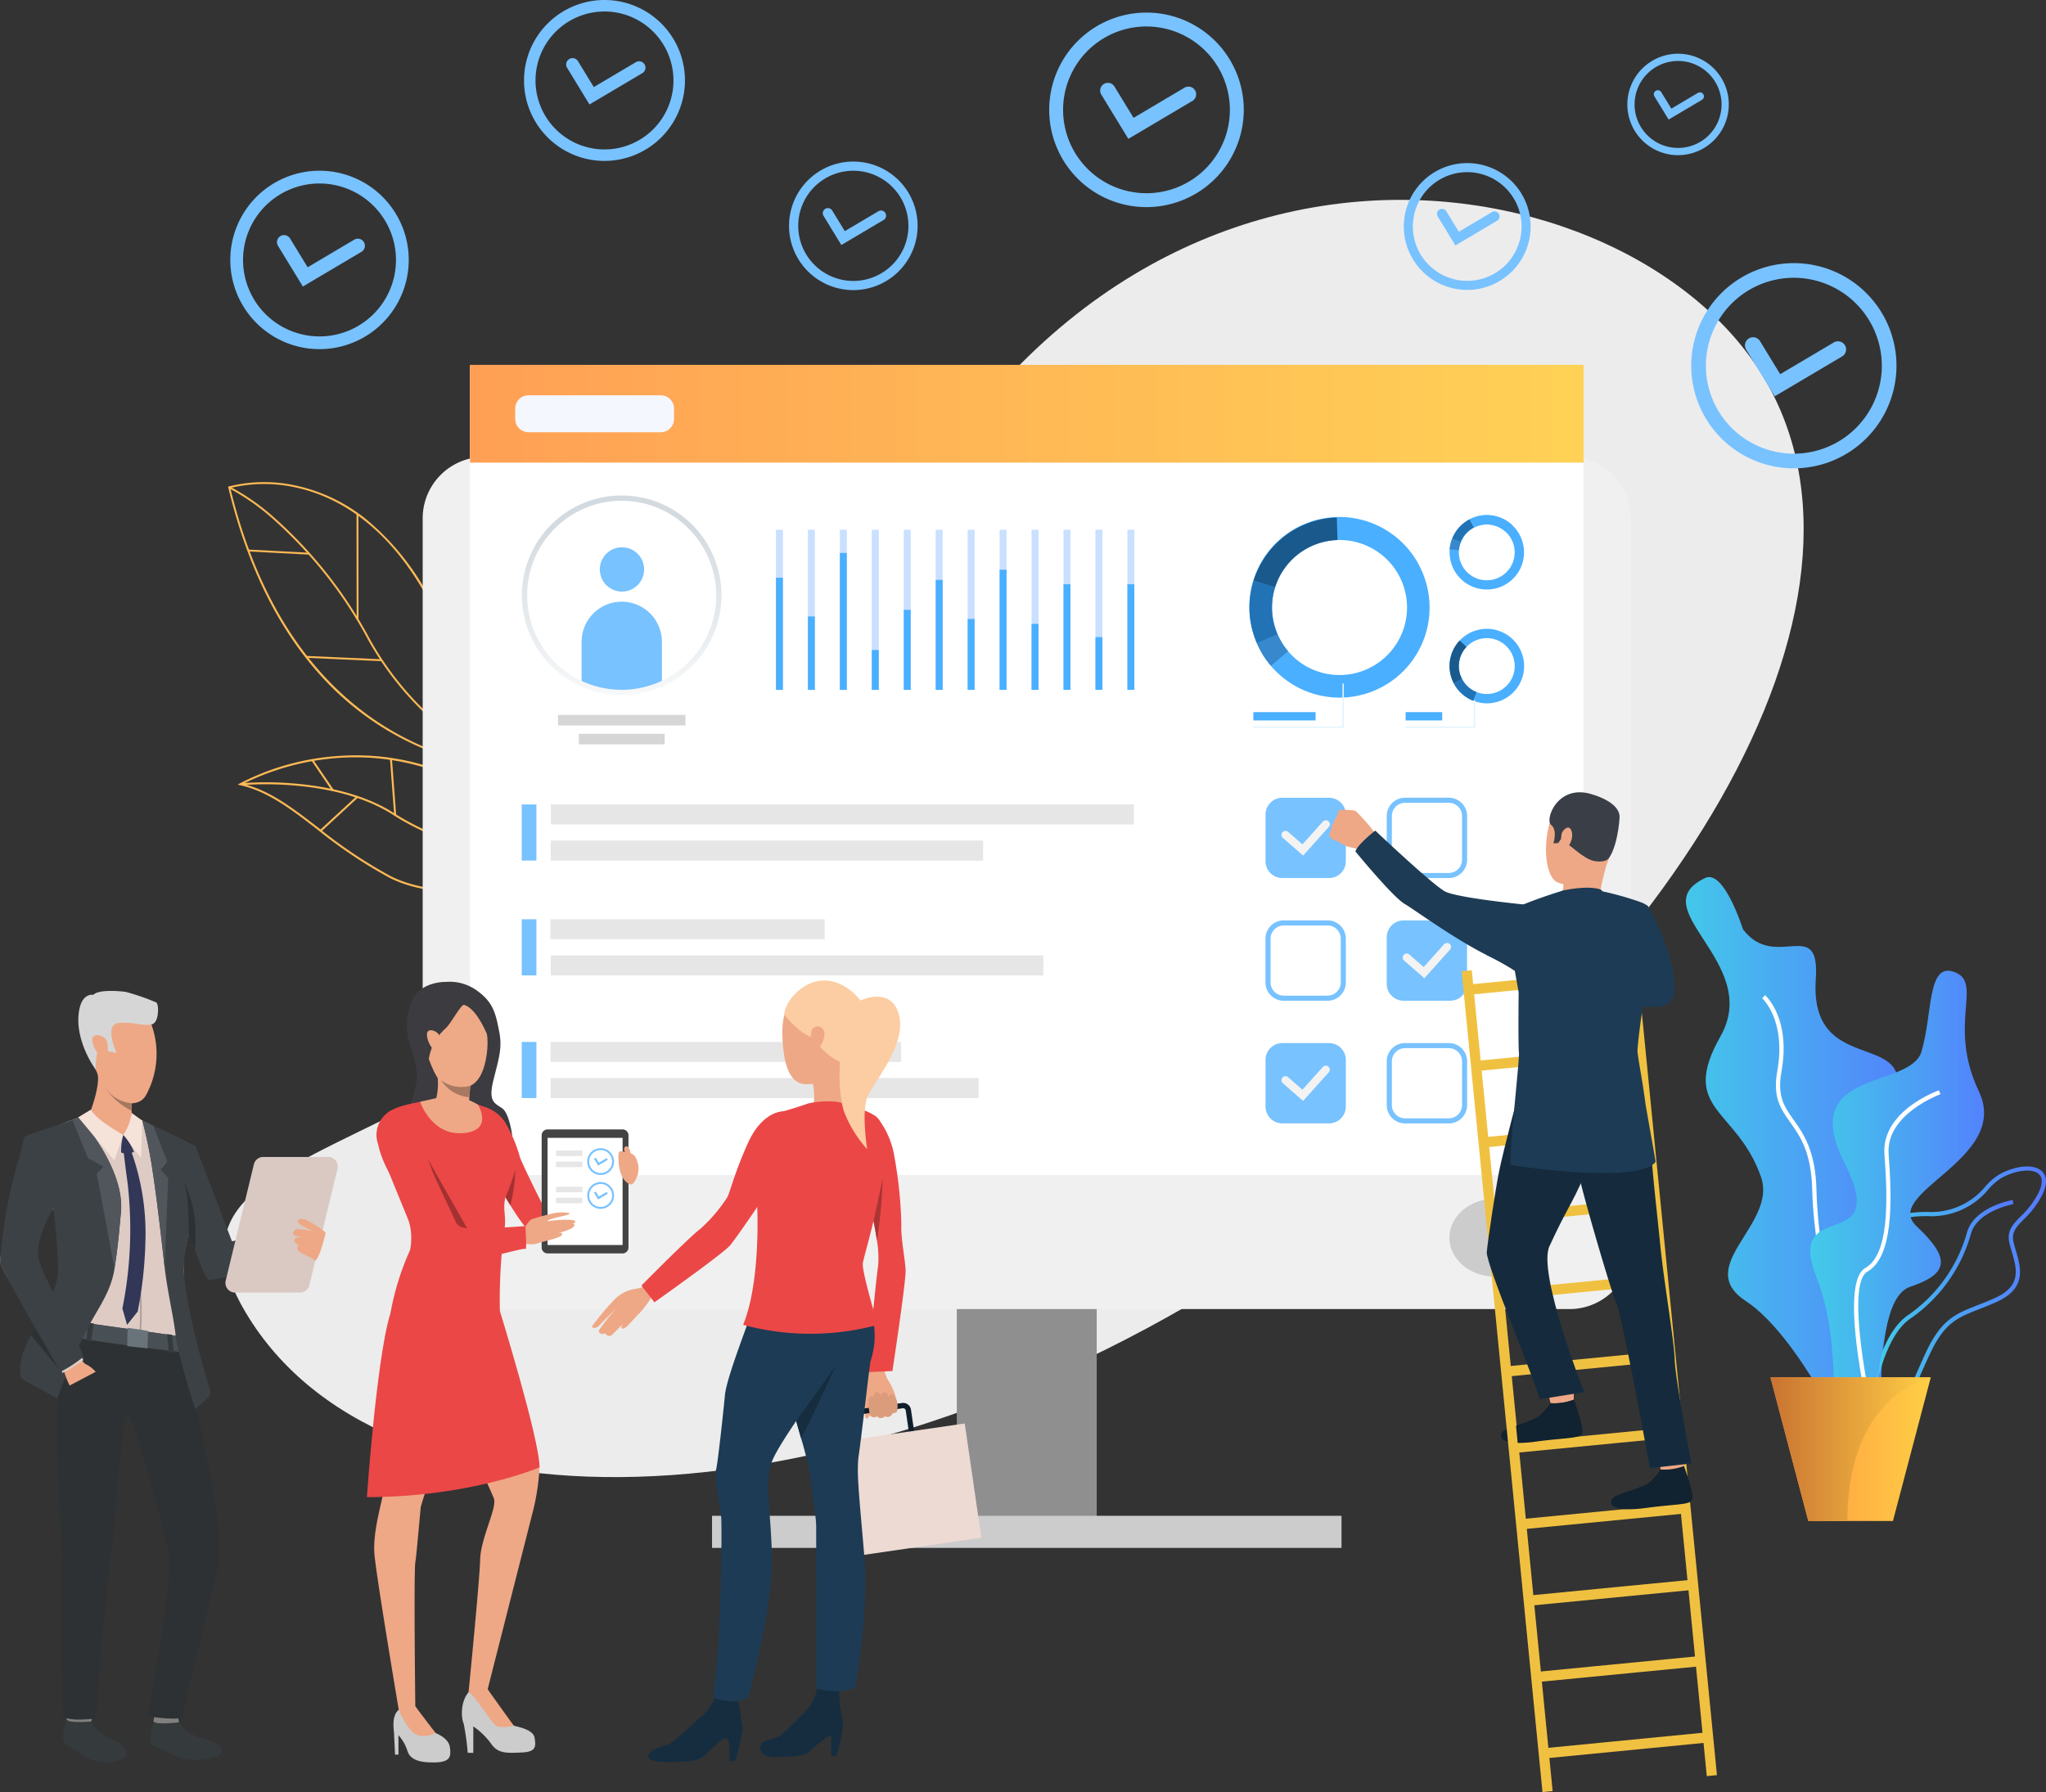 <svg xmlns="http://www.w3.org/2000/svg" xmlns:xlink="http://www.w3.org/1999/xlink" width="285.351" height="250" viewBox="0 0 285.351 250">
  <rect x="0" y="0" width="285.351" height="250" fill="#333333" stroke="none"/>
  <defs>
    <linearGradient id="linear-gradient" y1="0.5" x2="1" y2="0.5" gradientUnits="objectBoundingBox">
      <stop offset="0" stop-color="#ff9f55"/>
      <stop offset="1" stop-color="#ffd255"/>
    </linearGradient>
    <linearGradient id="linear-gradient-2" y1="0.5" x2="1" y2="0.5" gradientUnits="objectBoundingBox">
      <stop offset="0" stop-color="#40d5e6"/>
      <stop offset="1" stop-color="#57f"/>
    </linearGradient>
    <linearGradient id="linear-gradient-3" x1="0" y1="0.5" x2="1" y2="0.5" xlink:href="#linear-gradient-2"/>
    <linearGradient id="linear-gradient-4" x1="0" y1="0.5" x2="1" y2="0.5" xlink:href="#linear-gradient-2"/>
    <linearGradient id="linear-gradient-6" y1="0.5" x2="1" y2="0.5" gradientUnits="objectBoundingBox">
      <stop offset="0" stop-color="#ff9340"/>
      <stop offset="1" stop-color="#ffce45"/>
    </linearGradient>
    <linearGradient id="linear-gradient-7" y1="0.5" x2="1" y2="0.5" gradientUnits="objectBoundingBox">
      <stop offset="0" stop-color="#c97332"/>
      <stop offset="1" stop-color="#ffce45"/>
    </linearGradient>
    <linearGradient id="linear-gradient-8" x1="0.5" y1="0.155" x2="0.5" y2="1.195" gradientUnits="objectBoundingBox">
      <stop offset="0" stop-color="#d3dae0"/>
      <stop offset="1" stop-color="#fff"/>
    </linearGradient>
  </defs>
  <g id="Group_820" data-name="Group 820" transform="translate(-222.434 -1524.73)">
    <path id="Path_1852" data-name="Path 1852" d="M121.257,21.71C190.978-29.214,248.676,20.453,248.675,58s-55.387,66.275-124.341,67.984S0,95.548,0,58,51.536,72.634,121.257,21.71Z" transform="matrix(0.848, -0.53, 0.53, 0.848, 226.419, 1659.38)" fill="#ececec"/>
    <g id="Group_819" data-name="Group 819" transform="translate(222.434 1524.73)">
      <g id="Group_455" data-name="Group 455" transform="translate(33.153 105.364)">
        <g id="Group_447" data-name="Group 447" transform="translate(0.355 3.76)">
          <path id="Path_1702" data-name="Path 1702" d="M278.728,785.411a36.39,36.39,0,0,1-18.475-5.5c-4.329-2.877-9.942-3.885-13.888-4.223a46.313,46.313,0,0,0-7.607-.045l-.027-.272a46.651,46.651,0,0,1,7.658.044c3.979.341,9.64,1.359,14.016,4.268a36.143,36.143,0,0,0,18.319,5.457Z" transform="translate(-238.73 -775.234)" fill="#ffba55"/>
        </g>
        <g id="Group_451" data-name="Group 451">
          <g id="Group_450" data-name="Group 450">
            <g id="Group_449" data-name="Group 449">
              <g id="Group_448" data-name="Group 448">
                <path id="Path_1703" data-name="Path 1703" d="M279.69,764c-2.884,3.259-15.14,5.272-22.414,1.471a66.621,66.621,0,0,1-10.02-6.722c-3.666-2.824-6.833-5.262-10.716-6.138l-.34-.077.3-.175a35.028,35.028,0,0,1,13.872-3.833,33.471,33.471,0,0,1,13.87,1.975,40.487,40.487,0,0,1,15.4,10.572l-.1.094.1-.094a1.938,1.938,0,0,1,.206,2.733C279.8,763.87,279.746,763.935,279.69,764Zm-42.742-11.573c3.783.953,6.892,3.346,10.474,6.1a66.437,66.437,0,0,0,9.981,6.7c3.284,1.717,8,2.392,12.949,1.853,4.187-.456,7.8-1.756,9.135-3.265.052-.059.1-.118.146-.177a1.672,1.672,0,0,0-.187-2.381c-10.534-11.2-21.608-12.956-29.044-12.461A35.447,35.447,0,0,0,236.948,752.427Z" transform="translate(-236.2 -748.448)" fill="#ffba55"/>
              </g>
            </g>
          </g>
        </g>
        <g id="Group_452" data-name="Group 452" transform="translate(10.297 0.594)">
          <rect id="Rectangle_484" data-name="Rectangle 484" width="0.274" height="5.054" transform="matrix(0.827, -0.562, 0.562, 0.827, 0, 0.154)" fill="#ffba55"/>
        </g>
        <g id="Group_453" data-name="Group 453" transform="translate(11.469 5.689)">
          <rect id="Rectangle_485" data-name="Rectangle 485" width="6.966" height="0.274" transform="matrix(0.735, -0.678, 0.678, 0.735, 0, 4.725)" fill="#ffba55"/>
        </g>
        <g id="Group_454" data-name="Group 454" transform="translate(21.236 0.48)">
          <rect id="Rectangle_486" data-name="Rectangle 486" width="0.274" height="7.849" transform="matrix(0.997, -0.075, 0.075, 0.997, 0, 0.02)" fill="#ffba55"/>
        </g>
      </g>
      <g id="Group_464" data-name="Group 464" transform="translate(31.807 67.265)">
        <g id="Group_456" data-name="Group 456" transform="translate(0.1 0.589)">
          <path id="Path_1704" data-name="Path 1704" d="M267.587,521.951a36.131,36.131,0,0,1-7.508-4.058,43.074,43.074,0,0,1-13.306-14.606,61.08,61.08,0,0,0-13.093-16.71,31.088,31.088,0,0,0-6.361-4.479l.111-.239a31.356,31.356,0,0,1,6.413,4.51A61.293,61.293,0,0,1,247,503.159a42.842,42.842,0,0,0,13.225,14.516,35.872,35.872,0,0,0,7.446,4.027Z" transform="translate(-227.32 -481.86)" fill="#ffba55"/>
        </g>
        <g id="Group_460" data-name="Group 460">
          <g id="Group_459" data-name="Group 459">
            <g id="Group_458" data-name="Group 458">
              <g id="Group_457" data-name="Group 457">
                <path id="Path_1705" data-name="Path 1705" d="M277.006,517.68l-.741.136a35,35,0,0,1-6.191.373,44.692,44.692,0,0,1-14.443-2.665,40.453,40.453,0,0,1-16.538-11.379c-5.721-6.494-9.911-15.154-12.454-25.743l-.028-.119.116-.036a20.492,20.492,0,0,1,9.949.024,23.625,23.625,0,0,1,9.215,4.574,35.907,35.907,0,0,1,9.181,11.63c5.8,11.077,11.261,16.766,14.825,19.588,3.846,3.046,6.344,3.488,6.368,3.492Zm-50.083-39.216c5.748,23.777,18.823,33.141,28.787,36.81a44.446,44.446,0,0,0,14.356,2.653,38.425,38.425,0,0,0,5.52-.275,19.048,19.048,0,0,1-5.856-3.381c-3.583-2.838-9.077-8.556-14.893-19.673-5.784-11.053-13.1-14.84-18.224-16.071A20.5,20.5,0,0,0,226.923,478.464Z" transform="translate(-226.61 -477.662)" fill="#ffba55"/>
              </g>
            </g>
          </g>
        </g>
        <g id="Group_461" data-name="Group 461" transform="translate(10.883 24.233)">
          <rect id="Rectangle_487" data-name="Rectangle 487" width="0.262" height="10.518" transform="matrix(0.044, -0.999, 0.999, 0.044, 0, 0.262)" fill="#ffba55"/>
        </g>
        <g id="Group_462" data-name="Group 462" transform="translate(17.917 4.424)">
          <rect id="Rectangle_488" data-name="Rectangle 488" width="0.262" height="14.759" transform="translate(0 0) rotate(-0.061)" fill="#ffba55"/>
        </g>
        <g id="Group_463" data-name="Group 463" transform="translate(2.804 9.394)">
          <rect id="Rectangle_489" data-name="Rectangle 489" width="0.262" height="8.521" transform="matrix(0.052, -0.999, 0.999, 0.052, 0, 0.262)" fill="#ffba55"/>
        </g>
      </g>
      <g id="Group_471" data-name="Group 471" transform="translate(235.873 36.704)">
        <g id="Group_469" data-name="Group 469" transform="translate(7.493 10.34)">
          <g id="Group_468" data-name="Group 468">
            <g id="Group_467" data-name="Group 467">
              <g id="Group_466" data-name="Group 466">
                <g id="Group_465" data-name="Group 465">
                  <path id="Path_1706" data-name="Path 1706" d="M1732.455,343.407l-3.981-6.515a1.133,1.133,0,0,1,1.934-1.182l2.814,4.608,7.481-4.428a1.133,1.133,0,0,1,1.154,1.951Z" transform="translate(-1728.308 -335.168)" fill="#78c2ff"/>
                </g>
              </g>
            </g>
          </g>
        </g>
        <g id="Group_470" data-name="Group 470">
          <path id="Path_1707" data-name="Path 1707" d="M1689.232,290.125a14.312,14.312,0,1,1,14.312-14.312A14.328,14.328,0,0,1,1689.232,290.125Zm0-26.581a12.267,12.267,0,1,0,12.267,12.267A12.282,12.282,0,0,0,1689.232,263.544Z" transform="translate(-1674.92 -261.5)" fill="#78c2ff"/>
        </g>
      </g>
      <g id="Group_478" data-name="Group 478" transform="translate(195.784 22.749)">
        <g id="Group_476" data-name="Group 476" transform="translate(4.633 6.39)">
          <g id="Group_475" data-name="Group 475">
            <g id="Group_474" data-name="Group 474">
              <g id="Group_473" data-name="Group 473">
                <g id="Group_472" data-name="Group 472">
                  <path id="Path_1708" data-name="Path 1708" d="M1426.37,212.7l-2.459-4.027a.7.7,0,1,1,1.2-.73l1.739,2.848,4.624-2.737a.7.7,0,0,1,.714,1.206Z" transform="translate(-1423.808 -207.607)" fill="#78c2ff"/>
                </g>
              </g>
            </g>
          </g>
        </g>
        <g id="Group_477" data-name="Group 477">
          <path id="Path_1709" data-name="Path 1709" d="M1399.645,179.771a8.845,8.845,0,1,1,8.846-8.845A8.855,8.855,0,0,1,1399.645,179.771Zm0-16.426a7.581,7.581,0,1,0,7.581,7.581A7.59,7.59,0,0,0,1399.645,163.345Z" transform="translate(-1390.8 -162.08)" fill="#78c2ff"/>
        </g>
      </g>
      <g id="Group_485" data-name="Group 485" transform="translate(146.33 1.754)">
        <g id="Group_483" data-name="Group 483" transform="translate(7.106 9.803)">
          <g id="Group_482" data-name="Group 482">
            <g id="Group_481" data-name="Group 481">
              <g id="Group_480" data-name="Group 480">
                <g id="Group_479" data-name="Group 479">
                  <path id="Path_1710" data-name="Path 1710" d="M1093.938,90.152l-3.773-6.177A1.075,1.075,0,0,1,1092,82.853l2.668,4.368,7.092-4.2a1.075,1.075,0,1,1,1.095,1.85Z" transform="translate(-1090.007 -82.34)" fill="#78c2ff"/>
                </g>
              </g>
            </g>
          </g>
        </g>
        <g id="Group_484" data-name="Group 484">
          <path id="Path_1711" data-name="Path 1711" d="M1052.948,39.637a13.568,13.568,0,1,1,13.568-13.568A13.584,13.584,0,0,1,1052.948,39.637Zm0-25.2a11.63,11.63,0,1,0,11.63,11.63A11.643,11.643,0,0,0,1052.948,14.44Z" transform="translate(-1039.38 -12.5)" fill="#78c2ff"/>
        </g>
      </g>
      <g id="Group_492" data-name="Group 492" transform="translate(110.046 22.536)">
        <g id="Group_490" data-name="Group 490" transform="translate(4.696 6.477)">
          <g id="Group_489" data-name="Group 489">
            <g id="Group_488" data-name="Group 488">
              <g id="Group_487" data-name="Group 487">
                <g id="Group_486" data-name="Group 486">
                  <path id="Path_1712" data-name="Path 1712" d="M817.794,211.87l-2.493-4.082a.711.711,0,0,1,1.213-.741l1.763,2.886,4.687-2.773a.71.71,0,1,1,.723,1.223Z" transform="translate(-815.197 -206.707)" fill="#78c2ff"/>
                </g>
              </g>
            </g>
          </g>
        </g>
        <g id="Group_491" data-name="Group 491">
          <path id="Path_1713" data-name="Path 1713" d="M790.706,178.492a8.966,8.966,0,1,1,8.966-8.966A8.976,8.976,0,0,1,790.706,178.492Zm0-16.651a7.685,7.685,0,1,0,7.685,7.685A7.693,7.693,0,0,0,790.706,161.841Z" transform="translate(-781.74 -160.56)" fill="#78c2ff"/>
        </g>
      </g>
      <g id="Group_499" data-name="Group 499" transform="translate(73.084)">
        <g id="Group_497" data-name="Group 497" transform="translate(5.877 8.107)">
          <g id="Group_496" data-name="Group 496">
            <g id="Group_495" data-name="Group 495">
              <g id="Group_494" data-name="Group 494">
                <g id="Group_493" data-name="Group 493">
                  <path id="Path_1714" data-name="Path 1714" d="M564.263,64.224l-3.12-5.109a.889.889,0,1,1,1.517-.928l2.206,3.613,5.867-3.472a.889.889,0,0,1,.907,1.53Z" transform="translate(-561.012 -57.762)" fill="#78c2ff"/>
                </g>
              </g>
            </g>
          </g>
        </g>
        <g id="Group_498" data-name="Group 498">
          <path id="Path_1715" data-name="Path 1715" d="M530.363,22.446a11.223,11.223,0,1,1,11.223-11.223A11.236,11.236,0,0,1,530.363,22.446Zm0-20.843a9.62,9.62,0,1,0,9.62,9.62A9.632,9.632,0,0,0,530.363,1.6Z" transform="translate(-519.14)" fill="#78c2ff"/>
        </g>
      </g>
      <g id="Group_506" data-name="Group 506" transform="translate(32.12 23.817)">
        <g id="Group_504" data-name="Group 504" transform="translate(6.515 8.99)">
          <g id="Group_503" data-name="Group 503">
            <g id="Group_502" data-name="Group 502">
              <g id="Group_501" data-name="Group 501">
                <g id="Group_500" data-name="Group 500">
                  <path id="Path_1716" data-name="Path 1716" d="M278.864,240.9l-3.46-5.665a.985.985,0,1,1,1.681-1.027l2.446,4.006,6.5-3.85a.986.986,0,1,1,1,1.7Z" transform="translate(-275.26 -233.74)" fill="#78c2ff"/>
                </g>
              </g>
            </g>
          </g>
        </g>
        <g id="Group_505" data-name="Group 505">
          <path id="Path_1717" data-name="Path 1717" d="M241.283,194.575a12.443,12.443,0,1,1,12.443-12.443A12.457,12.457,0,0,1,241.283,194.575Zm0-23.107a10.665,10.665,0,1,0,10.664,10.664A10.677,10.677,0,0,0,241.283,171.468Z" transform="translate(-228.84 -169.69)" fill="#78c2ff"/>
        </g>
      </g>
      <g id="Group_513" data-name="Group 513" transform="translate(226.962 7.494)">
        <g id="Group_511" data-name="Group 511" transform="translate(3.705 5.111)">
          <g id="Group_510" data-name="Group 510">
            <g id="Group_509" data-name="Group 509">
              <g id="Group_508" data-name="Group 508">
                <g id="Group_507" data-name="Group 507">
                  <path id="Path_1718" data-name="Path 1718" d="M1640.785,93.879l-1.968-3.221a.561.561,0,1,1,.957-.584l1.391,2.278,3.7-2.19a.56.56,0,1,1,.571.964Z" transform="translate(-1638.735 -89.805)" fill="#78c2ff"/>
                </g>
              </g>
            </g>
          </g>
        </g>
        <g id="Group_512" data-name="Group 512">
          <path id="Path_1719" data-name="Path 1719" d="M1619.415,67.541a7.075,7.075,0,1,1,7.075-7.075A7.084,7.084,0,0,1,1619.415,67.541Zm0-13.139a6.065,6.065,0,1,0,6.065,6.065A6.072,6.072,0,0,0,1619.415,54.4Z" transform="translate(-1612.34 -53.39)" fill="#78c2ff"/>
        </g>
      </g>
      <g id="Group_514" data-name="Group 514" transform="translate(133.444 154.405)">
        <rect id="Rectangle_490" data-name="Rectangle 490" width="19.514" height="59.272" transform="translate(19.514 59.272) rotate(180)" fill="#8f8f8f"/>
      </g>
      <g id="Group_515" data-name="Group 515" transform="translate(58.951 63.733)">
        <path id="Path_1720" data-name="Path 1720" d="M425.75,570.562H577.114a8.571,8.571,0,0,0,8.57-8.57V460.26a8.571,8.571,0,0,0-8.57-8.57H425.75a8.571,8.571,0,0,0-8.57,8.57V561.99A8.571,8.571,0,0,0,425.75,570.562Z" transform="translate(-417.18 -451.69)" fill="#f0f0f0"/>
      </g>
      <g id="Group_516" data-name="Group 516" transform="translate(65.549 51.002)">
        <rect id="Rectangle_491" data-name="Rectangle 491" width="155.306" height="112.896" transform="translate(155.306 112.896) rotate(180)" fill="#fff"/>
      </g>
      <g id="Group_517" data-name="Group 517" transform="translate(65.55 50.894)">
        <path id="Path_1721" data-name="Path 1721" d="M464.2,375.186H619.506V361.55H464.2Z" transform="translate(-464.2 -361.55)" fill="url(#linear-gradient)"/>
      </g>
      <g id="Group_518" data-name="Group 518" transform="translate(202.142 167.211)">
        <ellipse id="Ellipse_598" data-name="Ellipse 598" cx="6.392" cy="5.436" rx="6.392" ry="5.436" fill="#ccc"/>
      </g>
      <rect id="Rectangle_492" data-name="Rectangle 492" width="87.791" height="4.475" transform="translate(99.306 211.441)" fill="#ccc"/>
      <path id="Path_1722" data-name="Path 1722" d="M530.709,396.914H512.263a1.853,1.853,0,0,1-1.853-1.853v-1.449a1.853,1.853,0,0,1,1.853-1.853h18.446a1.853,1.853,0,0,1,1.853,1.853v1.449A1.853,1.853,0,0,1,530.709,396.914Z" transform="translate(-438.556 -336.619)" fill="#f5f7ff"/>
      <rect id="Rectangle_493" data-name="Rectangle 493" width="81.312" height="2.795" transform="translate(76.829 112.206)" fill="#e6e6e6"/>
      <rect id="Rectangle_494" data-name="Rectangle 494" width="60.309" height="2.795" transform="translate(76.801 117.253)" fill="#e6e6e6"/>
      <rect id="Rectangle_495" data-name="Rectangle 495" width="38.241" height="2.795" transform="translate(76.777 128.221)" fill="#e6e6e6"/>
      <rect id="Rectangle_496" data-name="Rectangle 496" width="68.702" height="2.795" transform="translate(76.811 133.27)" fill="#e6e6e6"/>
      <rect id="Rectangle_497" data-name="Rectangle 497" width="48.885" height="2.795" transform="translate(76.788 145.331)" fill="#e6e6e6"/>
      <rect id="Rectangle_498" data-name="Rectangle 498" width="59.694" height="2.795" transform="translate(76.8 150.38)" fill="#e6e6e6"/>
      <rect id="Rectangle_499" data-name="Rectangle 499" width="2.044" height="7.829" transform="translate(72.767 112.212)" fill="#78c2ff"/>
      <rect id="Rectangle_500" data-name="Rectangle 500" width="2.044" height="7.829" transform="translate(72.767 128.229)" fill="#78c2ff"/>
      <rect id="Rectangle_501" data-name="Rectangle 501" width="2.044" height="7.829" transform="translate(72.767 145.339)" fill="#78c2ff"/>
      <g id="Group_523" data-name="Group 523" transform="translate(176.499 145.5)">
        <g id="Group_519" data-name="Group 519">
          <path id="Path_1723" data-name="Path 1723" d="M1262.747,1044.851h-6.512a2.344,2.344,0,0,1-2.344-2.344v-6.513a2.345,2.345,0,0,1,2.344-2.344h6.512a2.345,2.345,0,0,1,2.344,2.344v6.513A2.346,2.346,0,0,1,1262.747,1044.851Z" transform="translate(-1253.89 -1033.65)" fill="#78c2ff"/>
        </g>
        <g id="Group_522" data-name="Group 522" transform="translate(2.223 3.134)">
          <g id="Group_521" data-name="Group 521">
            <g id="Group_520" data-name="Group 520">
              <path id="Path_1724" data-name="Path 1724" d="M1272.75,1060.914l-2.831-2.469a.558.558,0,1,1,.734-.841l2,1.746,2.855-3.185a.558.558,0,0,1,.831.744Z" transform="translate(-1269.728 -1055.98)" fill="#f3f3f3"/>
            </g>
          </g>
        </g>
      </g>
      <g id="Group_526" data-name="Group 526" transform="translate(176.493 128.385)">
        <g id="Group_525" data-name="Group 525">
          <g id="Group_524" data-name="Group 524">
            <path id="Path_1725" data-name="Path 1725" d="M1262.509,923.27H1256.4a2.556,2.556,0,0,1-2.553-2.552v-6.106a2.556,2.556,0,0,1,2.553-2.553h6.106a2.556,2.556,0,0,1,2.553,2.553v6.106A2.558,2.558,0,0,1,1262.509,923.27Zm-6.106-10.5a1.844,1.844,0,0,0-1.841,1.841v6.106a1.844,1.844,0,0,0,1.841,1.841h6.106a1.845,1.845,0,0,0,1.842-1.841v-6.106a1.844,1.844,0,0,0-1.842-1.841Z" transform="translate(-1253.85 -912.06)" fill="#78c2ff"/>
          </g>
        </g>
      </g>
      <g id="Group_529" data-name="Group 529" transform="translate(193.403 111.273)">
        <g id="Group_528" data-name="Group 528">
          <g id="Group_527" data-name="Group 527">
            <path id="Path_1726" data-name="Path 1726" d="M1382.639,801.71h-6.105a2.556,2.556,0,0,1-2.553-2.553v-6.106a2.555,2.555,0,0,1,2.553-2.552h6.105a2.556,2.556,0,0,1,2.553,2.552v6.106A2.556,2.556,0,0,1,1382.639,801.71Zm-6.1-10.5a1.844,1.844,0,0,0-1.841,1.841v6.106a1.843,1.843,0,0,0,1.841,1.841h6.106a1.844,1.844,0,0,0,1.841-1.841v-6.106a1.844,1.844,0,0,0-1.841-1.841Z" transform="translate(-1373.98 -790.5)" fill="#78c2ff"/>
          </g>
        </g>
      </g>
      <g id="Group_532" data-name="Group 532" transform="translate(193.403 145.496)">
        <g id="Group_531" data-name="Group 531">
          <g id="Group_530" data-name="Group 530">
            <path id="Path_1727" data-name="Path 1727" d="M1382.639,1044.831h-6.105a2.556,2.556,0,0,1-2.553-2.552v-6.106a2.556,2.556,0,0,1,2.553-2.553h6.105a2.556,2.556,0,0,1,2.553,2.553v6.106A2.556,2.556,0,0,1,1382.639,1044.831Zm-6.1-10.5a1.844,1.844,0,0,0-1.841,1.842v6.105a1.844,1.844,0,0,0,1.841,1.842h6.106a1.844,1.844,0,0,0,1.841-1.842v-6.105a1.843,1.843,0,0,0-1.841-1.842Z" transform="translate(-1373.98 -1033.62)" fill="#78c2ff"/>
          </g>
        </g>
      </g>
      <g id="Group_537" data-name="Group 537" transform="translate(193.408 128.389)">
        <g id="Group_533" data-name="Group 533">
          <path id="Path_1728" data-name="Path 1728" d="M1382.877,923.291h-6.513a2.343,2.343,0,0,1-2.344-2.344v-6.513a2.344,2.344,0,0,1,2.344-2.344h6.513a2.344,2.344,0,0,1,2.344,2.344v6.513A2.345,2.345,0,0,1,1382.877,923.291Z" transform="translate(-1374.02 -912.09)" fill="#78c2ff"/>
        </g>
        <g id="Group_536" data-name="Group 536" transform="translate(2.224 3.134)">
          <g id="Group_535" data-name="Group 535">
            <g id="Group_534" data-name="Group 534">
              <path id="Path_1729" data-name="Path 1729" d="M1392.89,939.354l-2.831-2.469a.558.558,0,1,1,.734-.841l2,1.746,2.855-3.185a.558.558,0,0,1,.831.744Z" transform="translate(-1389.868 -934.42)" fill="#f3f3f3"/>
            </g>
          </g>
        </g>
      </g>
      <g id="Group_542" data-name="Group 542" transform="translate(176.499 111.278)">
        <g id="Group_538" data-name="Group 538">
          <path id="Path_1730" data-name="Path 1730" d="M1262.747,801.731h-6.512a2.345,2.345,0,0,1-2.344-2.344v-6.513a2.345,2.345,0,0,1,2.344-2.344h6.512a2.344,2.344,0,0,1,2.344,2.344v6.513A2.346,2.346,0,0,1,1262.747,801.731Z" transform="translate(-1253.89 -790.53)" fill="#78c2ff"/>
        </g>
        <g id="Group_541" data-name="Group 541" transform="translate(2.223 3.134)">
          <g id="Group_540" data-name="Group 540">
            <g id="Group_539" data-name="Group 539">
              <path id="Path_1731" data-name="Path 1731" d="M1272.75,817.794l-2.831-2.469a.558.558,0,1,1,.734-.841l2,1.746,2.855-3.185a.558.558,0,0,1,.831.744Z" transform="translate(-1269.728 -812.86)" fill="#f3f3f3"/>
            </g>
          </g>
        </g>
      </g>
      <g id="Group_547" data-name="Group 547" transform="translate(235.131 122.343)">
        <path id="Path_1732" data-name="Path 1732" d="M1672.313,868.037c2.644-1.265,5.275,7.153,5.275,7.153,4.494,5.938,10.774-1.961,10.159,6.916-1.075,15.533,17.879,4.884,9.135,21.1s7.721,9.17,2.287,22.245,1.608,28.671-6.567,22.262c0,0-7.2-15.787-14.624-20.672s4.448-10.68,2.125-17.314c-3.374-9.636-11.5-9.258-5.642-19.612S1663.326,872.336,1672.313,868.037Z" transform="translate(-1669.634 -867.908)" fill="url(#linear-gradient-2)"/>
        <g id="Group_543" data-name="Group 543" transform="translate(10.644 16.469)">
          <path id="Path_1733" data-name="Path 1733" d="M1760.384,1042.637c-3.544-2.493-7.692-19.862-7.939-30.206-.126-5.3-1.693-7.508-3.075-9.455-1.321-1.863-2.462-3.47-1.8-7.162,1.27-7.056-2.069-10.1-2.1-10.132l.386-.441c.149.131,3.627,3.272,2.294,10.677-.621,3.45.4,4.893,1.7,6.719,1.36,1.916,3.053,4.3,3.183,9.78.265,11.1,4.505,27.5,7.69,29.742Z" transform="translate(-1745.47 -985.24)" fill="#fff"/>
        </g>
        <g id="Group_544" data-name="Group 544" transform="translate(22.492 40.362)">
          <path id="Path_1734" data-name="Path 1734" d="M1834.271,1190.263a7.517,7.517,0,0,1-1.5-.163,3.272,3.272,0,0,1-2.663-2.142c-.956-2.733,1.258-7.171,3.054-9.31a13.655,13.655,0,0,0,2.716-8.8c-.053-.854-.142-1.644-.22-2.341-.226-2.016-.389-3.472.477-4.445.763-.858,2.236-1.228,4.925-1.241a9.755,9.755,0,0,0,8.08-3.544,8.539,8.539,0,0,1,1.968-1.694h0c2.351-1.283,4.84-1.472,5.92-.448.512.486.946,1.439.1,3.214a12.419,12.419,0,0,1-2.592,3.475c-1.088,1.11-1.808,1.844-1.433,3.307.088.344.189.691.291,1.039.727,2.487,1.551,5.306-2.7,7.219-.9.406-1.727.729-2.452,1.013-2.971,1.166-4.765,1.87-6.789,6.143-.391.827-.738,1.611-1.072,2.369C1838.778,1187.526,1837.569,1190.263,1834.271,1190.263Zm17.121-33.172a8.033,8.033,0,0,0-1.824,1.585,10.253,10.253,0,0,1-8.5,3.725c-2.473.011-3.858.334-4.49,1.044-.692.778-.541,2.125-.333,3.99.079.7.168,1.5.223,2.369a14,14,0,0,1-2.852,9.219c-1.778,2.118-3.792,6.333-2.95,8.74a2.722,2.722,0,0,0,2.225,1.761c4.009.81,5.115-1.7,6.949-5.853.337-.762.684-1.549,1.079-2.385,2.124-4.483,4.105-5.262,7.1-6.438.72-.282,1.536-.6,2.425-1,3.791-1.7,3.106-4.042,2.383-6.52-.1-.354-.206-.707-.3-1.057-.456-1.783.443-2.7,1.583-3.863a11.757,11.757,0,0,0,2.481-3.318c.385-.8.7-1.9.03-2.536-.885-.838-3.137-.606-5.237.539Z" transform="translate(-1829.879 -1155.473)" fill="url(#linear-gradient-3)"/>
        </g>
        <g id="Group_545" data-name="Group 545" transform="translate(24.864 45.04)">
          <path id="Path_1735" data-name="Path 1735" d="M1847.365,1222.3l-.585-.031c.03-.55.768-13.512,5.972-17.306a20.832,20.832,0,0,0,8.368-11.637c1.011-3.539,6.152-4.483,6.371-4.522l.1.577c-.049.009-5,.921-5.909,4.105a21.394,21.394,0,0,1-8.586,11.95C1848.115,1209.064,1847.372,1222.165,1847.365,1222.3Z" transform="translate(-1846.78 -1188.8)" fill="url(#linear-gradient-4)"/>
        </g>
        <path id="Path_1736" data-name="Path 1736" d="M1813.231,961.12c-3.7-1.269-2.931,5.861-4.494,11.136s-17.389,2.3-10.746,15.511-8.4,4.417-3.908,15.945.39,23.857,5.275,20.72,2.744-17.651,7.823-19.377,5.909-3.736.879-8.426,13.18-9.345,8.685-18.812S1817.505,962.586,1813.231,961.12Z" transform="translate(-1775.883 -947.91)" fill="url(#linear-gradient-2)"/>
        <g id="Group_546" data-name="Group 546" transform="translate(23.445 29.746)">
          <path id="Path_1737" data-name="Path 1737" d="M1838.967,1126.066c-.465-1.974-4.438-19.34-.731-21.44,3.268-1.85,3.186-9.046,2.677-15.842-.451-6.016,7.275-8.827,7.6-8.944l.2.553c-.076.027-7.632,2.779-7.216,8.347.524,6.979.58,14.384-2.973,16.4-2.816,1.594-.223,15.552,1.013,20.794Z" transform="translate(-1836.669 -1079.84)" fill="#fff"/>
        </g>
        <path id="Path_1738" data-name="Path 1738" d="M1775.975,1365.12l-5.28,20.037h-11.8l-5.282-20.037Z" transform="translate(-1741.823 -1295.333)" fill="url(#linear-gradient-6)"/>
        <path id="Path_1739" data-name="Path 1739" d="M1775.966,1365.12s-11.627,2.183-11.627,20.037h-5.457l-5.282-20.037Z" transform="translate(-1741.815 -1295.333)" fill="url(#linear-gradient-7)"/>
      </g>
      <g id="Group_693" data-name="Group 693" transform="translate(185.387 110.512)">
        <g id="Group_552" data-name="Group 552" transform="translate(30.36 82.527)">
          <g id="Group_551" data-name="Group 551">
            <g id="Group_550" data-name="Group 550">
              <g id="Group_549" data-name="Group 549">
                <g id="Group_548" data-name="Group 548">
                  <path id="Path_1740" data-name="Path 1740" d="M1532.64,1371.106s.5,1.978.573,2.276,3.171-.522,3.171-.522l0-2.42S1533,1370.78,1532.64,1371.106Z" transform="translate(-1532.64 -1370.44)" fill="#eea886"/>
                </g>
              </g>
            </g>
          </g>
        </g>
        <g id="Group_557" data-name="Group 557" transform="translate(23.954 84.73)">
          <g id="Group_556" data-name="Group 556">
            <g id="Group_555" data-name="Group 555">
              <g id="Group_554" data-name="Group 554">
                <g id="Group_553" data-name="Group 553">
                  <path id="Path_1741" data-name="Path 1741" d="M1493.917,1386.617a8.622,8.622,0,0,1-1.779,1.951c-.909.631-4.418,1.45-4.931,2.057-.371.439-.884,2.1,4.747,1.342,4-.539,5.975-.4,6.334-1.1s-1.141-4.737-1.141-4.737A7.682,7.682,0,0,1,1493.917,1386.617Z" transform="translate(-1487 -1386.13)" fill="#112230"/>
                </g>
              </g>
            </g>
          </g>
        </g>
        <g id="Group_625" data-name="Group 625" transform="translate(18.463 22.603)">
          <g id="Group_562" data-name="Group 562" transform="translate(0 2.224)">
            <g id="Group_561" data-name="Group 561" transform="translate(0 0)">
              <g id="Group_560" data-name="Group 560" transform="translate(0)">
                <g id="Group_559" data-name="Group 559">
                  <g id="Group_558" data-name="Group 558">
                    <rect id="Rectangle_502" data-name="Rectangle 502" width="1.423" height="115.074" transform="matrix(0.995, -0.098, 0.098, 0.995, 0, 0.139)" fill="#f0c141"/>
                  </g>
                </g>
              </g>
            </g>
          </g>
          <g id="Group_567" data-name="Group 567" transform="translate(22.915 0)">
            <g id="Group_566" data-name="Group 566" transform="translate(0)">
              <g id="Group_565" data-name="Group 565" transform="translate(0)">
                <g id="Group_564" data-name="Group 564" transform="translate(0)">
                  <g id="Group_563" data-name="Group 563">
                    <rect id="Rectangle_503" data-name="Rectangle 503" width="1.423" height="115.074" transform="matrix(0.995, -0.098, 0.098, 0.995, 0, 0.139)" fill="#f0c141"/>
                  </g>
                </g>
              </g>
            </g>
          </g>
          <g id="Group_613" data-name="Group 613" transform="translate(0.898 2.003)">
            <g id="Group_572" data-name="Group 572" transform="translate(0 0)">
              <g id="Group_571" data-name="Group 571" transform="translate(0)">
                <g id="Group_570" data-name="Group 570">
                  <g id="Group_569" data-name="Group 569">
                    <g id="Group_568" data-name="Group 568">
                      <rect id="Rectangle_504" data-name="Rectangle 504" width="23.023" height="1.423" transform="translate(0 2.226) rotate(-5.549)" fill="#f0c141"/>
                    </g>
                  </g>
                </g>
              </g>
            </g>
            <g id="Group_577" data-name="Group 577" transform="translate(1.032 10.653)">
              <g id="Group_576" data-name="Group 576" transform="translate(0 0)">
                <g id="Group_575" data-name="Group 575" transform="translate(0)">
                  <g id="Group_574" data-name="Group 574">
                    <g id="Group_573" data-name="Group 573">
                      <rect id="Rectangle_505" data-name="Rectangle 505" width="23.022" height="1.423" transform="translate(0 2.224) rotate(-5.544)" fill="#f0c141"/>
                    </g>
                  </g>
                </g>
              </g>
            </g>
            <g id="Group_582" data-name="Group 582" transform="translate(2.067 21.308)">
              <g id="Group_581" data-name="Group 581" transform="translate(0 0)">
                <g id="Group_580" data-name="Group 580" transform="translate(0)">
                  <g id="Group_579" data-name="Group 579">
                    <g id="Group_578" data-name="Group 578">
                      <rect id="Rectangle_506" data-name="Rectangle 506" width="23.023" height="1.423" transform="translate(0 2.224) rotate(-5.544)" fill="#f0c141"/>
                    </g>
                  </g>
                </g>
              </g>
            </g>
            <g id="Group_587" data-name="Group 587" transform="translate(3.099 31.963)">
              <g id="Group_586" data-name="Group 586" transform="translate(0 0)">
                <g id="Group_585" data-name="Group 585" transform="translate(0)">
                  <g id="Group_584" data-name="Group 584" transform="translate(0)">
                    <g id="Group_583" data-name="Group 583">
                      <rect id="Rectangle_507" data-name="Rectangle 507" width="23.023" height="1.423" transform="matrix(0.995, -0.097, 0.097, 0.995, 0, 2.222)" fill="#f0c141"/>
                    </g>
                  </g>
                </g>
              </g>
            </g>
            <g id="Group_592" data-name="Group 592" transform="translate(4.13 42.621)">
              <g id="Group_591" data-name="Group 591" transform="translate(0 0)">
                <g id="Group_590" data-name="Group 590">
                  <g id="Group_589" data-name="Group 589">
                    <g id="Group_588" data-name="Group 588">
                      <rect id="Rectangle_508" data-name="Rectangle 508" width="23.023" height="1.423" transform="matrix(0.995, -0.097, 0.097, 0.995, 0, 2.222)" fill="#f0c141"/>
                    </g>
                  </g>
                </g>
              </g>
            </g>
            <g id="Group_597" data-name="Group 597" transform="translate(5.167 53.275)">
              <g id="Group_596" data-name="Group 596" transform="translate(0 0)">
                <g id="Group_595" data-name="Group 595" transform="translate(0)">
                  <g id="Group_594" data-name="Group 594">
                    <g id="Group_593" data-name="Group 593">
                      <rect id="Rectangle_509" data-name="Rectangle 509" width="23.023" height="1.423" transform="translate(0 2.224) rotate(-5.544)" fill="#f0c141"/>
                    </g>
                  </g>
                </g>
              </g>
            </g>
            <g id="Group_602" data-name="Group 602" transform="translate(6.203 63.928)">
              <g id="Group_601" data-name="Group 601" transform="translate(0 0)">
                <g id="Group_600" data-name="Group 600" transform="translate(0)">
                  <g id="Group_599" data-name="Group 599">
                    <g id="Group_598" data-name="Group 598">
                      <rect id="Rectangle_510" data-name="Rectangle 510" width="23.023" height="1.423" transform="translate(0 2.224) rotate(-5.544)" fill="#f0c141"/>
                    </g>
                  </g>
                </g>
              </g>
            </g>
            <g id="Group_607" data-name="Group 607" transform="translate(7.238 74.583)">
              <g id="Group_606" data-name="Group 606" transform="translate(0 0)">
                <g id="Group_605" data-name="Group 605">
                  <g id="Group_604" data-name="Group 604">
                    <g id="Group_603" data-name="Group 603">
                      <rect id="Rectangle_511" data-name="Rectangle 511" width="23.022" height="1.423" transform="translate(0 2.224) rotate(-5.544)" fill="#f0c141"/>
                    </g>
                  </g>
                </g>
              </g>
            </g>
            <g id="Group_612" data-name="Group 612" transform="translate(8.269 85.241)">
              <g id="Group_611" data-name="Group 611" transform="translate(0 0)">
                <g id="Group_610" data-name="Group 610">
                  <g id="Group_609" data-name="Group 609">
                    <g id="Group_608" data-name="Group 608">
                      <rect id="Rectangle_512" data-name="Rectangle 512" width="23.022" height="1.423" transform="translate(0 2.224) rotate(-5.544)" fill="#f0c141"/>
                    </g>
                  </g>
                </g>
              </g>
            </g>
          </g>
          <g id="Group_624" data-name="Group 624" transform="translate(10.203 97.897)">
            <g id="Group_618" data-name="Group 618" transform="translate(0 0)">
              <g id="Group_617" data-name="Group 617">
                <g id="Group_616" data-name="Group 616">
                  <g id="Group_615" data-name="Group 615">
                    <g id="Group_614" data-name="Group 614">
                      <rect id="Rectangle_513" data-name="Rectangle 513" width="23.022" height="1.423" transform="translate(0 2.224) rotate(-5.544)" fill="#f0c141"/>
                    </g>
                  </g>
                </g>
              </g>
            </g>
            <g id="Group_623" data-name="Group 623" transform="translate(1.032 10.654)">
              <g id="Group_622" data-name="Group 622" transform="translate(0 0)">
                <g id="Group_621" data-name="Group 621">
                  <g id="Group_620" data-name="Group 620">
                    <g id="Group_619" data-name="Group 619">
                      <rect id="Rectangle_514" data-name="Rectangle 514" width="23.023" height="1.423" transform="matrix(0.995, -0.097, 0.097, 0.995, 0, 2.222)" fill="#f0c141"/>
                    </g>
                  </g>
                </g>
              </g>
            </g>
          </g>
        </g>
        <g id="Group_630" data-name="Group 630" transform="translate(21.97 39.966)">
          <g id="Group_629" data-name="Group 629">
            <g id="Group_628" data-name="Group 628">
              <g id="Group_627" data-name="Group 627">
                <g id="Group_626" data-name="Group 626">
                  <path id="Path_1742" data-name="Path 1742" d="M1477.427,1068.779s-2.257,8.382-2.852,11.377c-.52,2.611-1.562,9.564-1.71,11.216s6.663,17.653,7.372,20.544l6.205-1s-6.548-16.654-4.839-20.353c2.541-5.5,2.872-5.338,4.872-9.871s6.581-4.642,7.812-13.053C1494.287,1067.642,1479.092,1066.11,1477.427,1068.779Z" transform="translate(-1472.863 -1067.204)" fill="#152b3d"/>
                </g>
              </g>
            </g>
          </g>
        </g>
        <g id="Group_635" data-name="Group 635" transform="translate(30.231 0.439)">
          <g id="Group_634" data-name="Group 634">
            <g id="Group_633" data-name="Group 633">
              <g id="Group_632" data-name="Group 632">
                <g id="Group_631" data-name="Group 631">
                  <path id="Path_1743" data-name="Path 1743" d="M1539.056,785.966s-4.121-1.54-6.02,1.6-1.716,9.417.361,10.189,5.2.368,6.26-1.594a15.7,15.7,0,0,0,1.978-6.7A4.136,4.136,0,0,0,1539.056,785.966Z" transform="translate(-1531.718 -785.588)" fill="#eea886"/>
                </g>
              </g>
            </g>
          </g>
        </g>
        <g id="Group_640" data-name="Group 640" transform="translate(32.481 8.613)">
          <g id="Group_639" data-name="Group 639">
            <g id="Group_638" data-name="Group 638">
              <g id="Group_637" data-name="Group 637">
                <g id="Group_636" data-name="Group 636">
                  <path id="Path_1744" data-name="Path 1744" d="M1547.868,847.626a3.447,3.447,0,0,1-.109,1.613c-.275.532,5.183.546,5.183.546a36.027,36.027,0,0,1,1.283-5.339C1555.064,842,1547.868,847.626,1547.868,847.626Z" transform="translate(-1547.749 -843.829)" fill="#eea886"/>
                </g>
              </g>
            </g>
          </g>
        </g>
        <g id="Group_645" data-name="Group 645" transform="translate(30.709)">
          <g id="Group_644" data-name="Group 644">
            <g id="Group_643" data-name="Group 643">
              <g id="Group_642" data-name="Group 642">
                <g id="Group_641" data-name="Group 641">
                  <path id="Path_1745" data-name="Path 1745" d="M1543.372,791.69s-.376.622-1.914.38-3.414-2.286-4.055-2.511-.649-.6-.649-.6l-.4.587-.682.044s.622-1.83-.316-2.577.974-5.923,5.9-4.2c0,0,3.787,1.044,3.649,3.2S1544.22,790.617,1543.372,791.69Z" transform="translate(-1535.123 -782.461)" fill="#3a3f47"/>
                </g>
              </g>
            </g>
          </g>
        </g>
        <g id="Group_650" data-name="Group 650" transform="translate(32.32 4.927)">
          <g id="Group_649" data-name="Group 649">
            <g id="Group_648" data-name="Group 648">
              <g id="Group_647" data-name="Group 647">
                <g id="Group_646" data-name="Group 646">
                  <path id="Path_1746" data-name="Path 1746" d="M1546.722,818.353c.086-.361,1-1.394,1.357-.288s-.532,2.592-1.025,2.465S1546.5,819.269,1546.722,818.353Z" transform="translate(-1546.601 -817.568)" fill="#eea886"/>
                </g>
              </g>
            </g>
          </g>
        </g>
        <g id="Group_654" data-name="Group 654" transform="translate(40.758 15.829)">
          <g id="Group_653" data-name="Group 653">
            <g id="Group_652" data-name="Group 652">
              <g id="Group_651" data-name="Group 651">
                <path id="Path_1747" data-name="Path 1747" d="M1614.119,907.575a2.429,2.429,0,0,1-1.084,1.415,1.755,1.755,0,0,1-.94.309l-.244.008h0l-4.282.146s-3.183-10.288,2.787-14.213C1610.542,895.258,1614.534,902.616,1614.119,907.575Z" transform="translate(-1606.721 -895.24)" fill="#1d3b54"/>
              </g>
            </g>
          </g>
        </g>
        <g id="Group_659" data-name="Group 659" transform="translate(26.046 84.728)">
          <g id="Group_658" data-name="Group 658">
            <g id="Group_657" data-name="Group 657">
              <g id="Group_656" data-name="Group 656">
                <g id="Group_655" data-name="Group 655">
                  <path id="Path_1748" data-name="Path 1748" d="M1511.1,1390.859c-.361.7-2.334.561-6.334,1.1a18.387,18.387,0,0,1-2.63.2l-.233-2.407a18.072,18.072,0,0,0,3.049-1.187,8.583,8.583,0,0,0,1.778-1.951,7.68,7.68,0,0,0,3.231-.487S1511.457,1390.162,1511.1,1390.859Z" transform="translate(-1501.9 -1386.12)" fill="#112230"/>
                </g>
              </g>
            </g>
          </g>
        </g>
        <g id="Group_663" data-name="Group 663" transform="translate(32.172 13.315)">
          <g id="Group_662" data-name="Group 662">
            <g id="Group_661" data-name="Group 661">
              <g id="Group_660" data-name="Group 660">
                <path id="Path_1749" data-name="Path 1749" d="M1545.97,877.719s3.36-.782,5.254-.142l.286.265s.575,1.1-1.592,1.2S1544.346,879.293,1545.97,877.719Z" transform="translate(-1545.545 -877.326)" fill="#1d3b54"/>
              </g>
            </g>
          </g>
        </g>
        <g id="Group_668" data-name="Group 668" transform="translate(45.728 91.78)">
          <g id="Group_667" data-name="Group 667">
            <g id="Group_666" data-name="Group 666">
              <g id="Group_665" data-name="Group 665">
                <g id="Group_664" data-name="Group 664">
                  <path id="Path_1750" data-name="Path 1750" d="M1642.13,1437.026s.5,1.978.573,2.276,3.171-.522,3.171-.522l0-2.42S1642.494,1436.7,1642.13,1437.026Z" transform="translate(-1642.13 -1436.36)" fill="#eea886"/>
                </g>
              </g>
            </g>
          </g>
        </g>
        <g id="Group_673" data-name="Group 673" transform="translate(34.614 40.403)">
          <g id="Group_672" data-name="Group 672">
            <g id="Group_671" data-name="Group 671">
              <g id="Group_670" data-name="Group 670">
                <g id="Group_669" data-name="Group 669">
                  <path id="Path_1751" data-name="Path 1751" d="M1571.727,1070.32a65.273,65.273,0,0,1,1.465,9.337c.31,4.316.873,9.05,1.321,13.564.5,5.033,1.923,13.168,2,15.86s2.34,14.457,2.34,14.457l-5.8.665s-3.766-20.791-4.656-22.916-5.3-17.277-5.449-18.978S1571.727,1070.32,1571.727,1070.32Z" transform="translate(-1562.947 -1070.32)" fill="#152b3d"/>
                </g>
              </g>
            </g>
          </g>
        </g>
        <g id="Group_678" data-name="Group 678" transform="translate(39.322 93.982)">
          <g id="Group_677" data-name="Group 677">
            <g id="Group_676" data-name="Group 676">
              <g id="Group_675" data-name="Group 675">
                <g id="Group_674" data-name="Group 674">
                  <path id="Path_1752" data-name="Path 1752" d="M1603.407,1452.537a8.614,8.614,0,0,1-1.778,1.951c-.909.632-4.418,1.45-4.931,2.058-.371.439-.884,2.1,4.747,1.342,4-.539,5.975-.4,6.335-1.1s-1.141-4.737-1.141-4.737A7.683,7.683,0,0,1,1603.407,1452.537Z" transform="translate(-1596.49 -1452.05)" fill="#112230"/>
                </g>
              </g>
            </g>
          </g>
        </g>
        <g id="Group_682" data-name="Group 682" transform="translate(21.973 13.709)">
          <g id="Group_681" data-name="Group 681">
            <g id="Group_680" data-name="Group 680">
              <g id="Group_679" data-name="Group 679">
                <path id="Path_1753" data-name="Path 1753" d="M1476.268,918.431c-.494-.07,1.225-14.787,1.095-15.709-.089-.616-.074-5.4-.038-8.379l-.538-3.018a13.715,13.715,0,0,0-1.182-.747c-.747-.431-1.684-.924-2.726-1.444.121-.713.2-1.274.237-1.6a6.027,6.027,0,0,1,3.049-4.646,4.9,4.9,0,0,1,.695-.347c.383-.163.761-.32,1.126-.47,2.431-1,5.517-1.94,5.517-1.94h4.96a42.106,42.106,0,0,1,6.026,1.676,4.236,4.236,0,0,1,.813.446l-.674,14.14s0,.006,0,.008a.12.12,0,0,1,0,.018c-.3,1.989-.623,4.336-.73,5.982-.043.672.724,4.279,1.126,7.591l1.4,7.923S1495.612,921.2,1476.268,918.431Z" transform="translate(-1472.88 -880.13)" fill="#1d3b54"/>
              </g>
            </g>
          </g>
        </g>
        <g id="Group_687" data-name="Group 687" transform="translate(0 2.433)">
          <g id="Group_686" data-name="Group 686">
            <g id="Group_685" data-name="Group 685">
              <g id="Group_684" data-name="Group 684">
                <g id="Group_683" data-name="Group 683">
                  <path id="Path_1754" data-name="Path 1754" d="M1316.372,803.515a2.147,2.147,0,0,0,.5.459s.387.146.657.267a1.814,1.814,0,0,1,.2.1,3.889,3.889,0,0,0,1.1.581c.529.153,2.925.7,2.925.7l.557-1.422.4-1.148a24.345,24.345,0,0,0-2.695-3.072,1.174,1.174,0,0,0-.139-.049,5.026,5.026,0,0,0-1.016-.093c-.084-.015-.929-.111-1.112.066a.827.827,0,0,0-.286.755,1.993,1.993,0,0,0-.511.966,1.233,1.233,0,0,0-.333,1.037S1316.208,803.167,1316.372,803.515Z" transform="translate(-1316.333 -799.799)" fill="#eea886"/>
                </g>
              </g>
            </g>
          </g>
        </g>
        <g id="Group_692" data-name="Group 692" transform="translate(3.652 5.346)">
          <g id="Group_691" data-name="Group 691">
            <g id="Group_690" data-name="Group 690">
              <g id="Group_689" data-name="Group 689">
                <g id="Group_688" data-name="Group 688">
                  <path id="Path_1755" data-name="Path 1755" d="M1364.419,840a32.693,32.693,0,0,0-3.748-2.079c-4.614-2.309-10.311-6.493-11.394-7.1-1.666-.929-6.927-7.358-6.927-7.358.271-.969,2.766-2.911,2.766-2.911s7.977,7.555,9.72,8.485c1.5.8,8.9,1.607,10.944,1.818l.521.053C1368.429,833.81,1365.607,840.76,1364.419,840Z" transform="translate(-1342.35 -820.55)" fill="#1d3b54"/>
                </g>
              </g>
            </g>
          </g>
        </g>
      </g>
      <rect id="Rectangle_515" data-name="Rectangle 515" width="11.966" height="1.474" transform="translate(80.731 102.359)" fill="#d6d6d6"/>
      <rect id="Rectangle_516" data-name="Rectangle 516" width="17.771" height="1.474" transform="translate(77.825 99.725)" fill="#d6d6d6"/>
      <path id="Path_1756" data-name="Path 1756" d="M600.519,545.459a3.089,3.089,0,1,1-3.089-3.089A3.088,3.088,0,0,1,600.519,545.459Z" transform="translate(-510.685 -466.029)" fill="#78c2ff"/>
      <path id="Path_1757" data-name="Path 1757" d="M587.451,601.84v5.875a13.6,13.6,0,0,1-11.2,0V601.84a5.6,5.6,0,0,1,11.2,0Z" transform="translate(-495.136 -512.31)" fill="#78c2ff"/>
      <g id="Group_694" data-name="Group 694" transform="translate(72.787 69.116)">
        <path id="Path_1758" data-name="Path 1758" d="M530.917,518.736a13.783,13.783,0,0,1-5.752-1.241,13.919,13.919,0,1,1,11.505,0A13.816,13.816,0,0,1,530.917,518.736Zm0-27.1A13.184,13.184,0,1,0,544.1,504.816,13.2,13.2,0,0,0,530.917,491.634Z" transform="translate(-517 -490.9)" fill="url(#linear-gradient-8)"/>
      </g>
      <g id="Group_707" data-name="Group 707" transform="translate(108.222 73.903)">
        <g id="Group_695" data-name="Group 695">
          <rect id="Rectangle_517" data-name="Rectangle 517" width="0.97" height="22.323" fill="#c9e0ff"/>
        </g>
        <g id="Group_696" data-name="Group 696" transform="translate(4.456)">
          <rect id="Rectangle_518" data-name="Rectangle 518" width="0.97" height="22.323" fill="#c9e0ff"/>
        </g>
        <g id="Group_697" data-name="Group 697" transform="translate(8.911)">
          <rect id="Rectangle_519" data-name="Rectangle 519" width="0.97" height="22.323" fill="#c9e0ff"/>
        </g>
        <g id="Group_698" data-name="Group 698" transform="translate(13.368)">
          <rect id="Rectangle_520" data-name="Rectangle 520" width="0.97" height="22.323" fill="#c9e0ff"/>
        </g>
        <g id="Group_699" data-name="Group 699" transform="translate(17.823)">
          <rect id="Rectangle_521" data-name="Rectangle 521" width="0.97" height="22.323" fill="#c9e0ff"/>
        </g>
        <g id="Group_700" data-name="Group 700" transform="translate(22.279)">
          <rect id="Rectangle_522" data-name="Rectangle 522" width="0.97" height="22.323" fill="#c9e0ff"/>
        </g>
        <g id="Group_701" data-name="Group 701" transform="translate(26.735)">
          <rect id="Rectangle_523" data-name="Rectangle 523" width="0.97" height="22.323" fill="#c9e0ff"/>
        </g>
        <g id="Group_702" data-name="Group 702" transform="translate(31.19)">
          <rect id="Rectangle_524" data-name="Rectangle 524" width="0.97" height="22.323" fill="#c9e0ff"/>
        </g>
        <g id="Group_703" data-name="Group 703" transform="translate(35.647)">
          <rect id="Rectangle_525" data-name="Rectangle 525" width="0.97" height="22.323" fill="#c9e0ff"/>
        </g>
        <g id="Group_704" data-name="Group 704" transform="translate(40.102)">
          <rect id="Rectangle_526" data-name="Rectangle 526" width="0.97" height="22.323" fill="#c9e0ff"/>
        </g>
        <g id="Group_705" data-name="Group 705" transform="translate(44.558)">
          <rect id="Rectangle_527" data-name="Rectangle 527" width="0.97" height="22.323" fill="#c9e0ff"/>
        </g>
        <g id="Group_706" data-name="Group 706" transform="translate(49.014)">
          <rect id="Rectangle_528" data-name="Rectangle 528" width="0.97" height="22.323" fill="#c9e0ff"/>
        </g>
      </g>
      <g id="Group_720" data-name="Group 720" transform="translate(108.222 77.13)">
        <g id="Group_708" data-name="Group 708" transform="translate(0 3.453)">
          <rect id="Rectangle_529" data-name="Rectangle 529" width="0.97" height="15.65" fill="#4aafff"/>
        </g>
        <g id="Group_709" data-name="Group 709" transform="translate(4.456 8.861)">
          <rect id="Rectangle_530" data-name="Rectangle 530" width="0.97" height="10.241" fill="#4aafff"/>
        </g>
        <g id="Group_710" data-name="Group 710" transform="translate(8.911)">
          <rect id="Rectangle_531" data-name="Rectangle 531" width="0.97" height="19.101" fill="#4aafff"/>
        </g>
        <g id="Group_711" data-name="Group 711" transform="translate(13.368 13.54)">
          <rect id="Rectangle_532" data-name="Rectangle 532" width="0.97" height="5.561" fill="#4aafff"/>
        </g>
        <g id="Group_712" data-name="Group 712" transform="translate(17.823 7.94)">
          <rect id="Rectangle_533" data-name="Rectangle 533" width="0.97" height="11.161" fill="#4aafff"/>
        </g>
        <g id="Group_713" data-name="Group 713" transform="translate(22.279 3.759)">
          <rect id="Rectangle_534" data-name="Rectangle 534" width="0.97" height="15.343" fill="#4aafff"/>
        </g>
        <g id="Group_714" data-name="Group 714" transform="translate(26.735 9.206)">
          <rect id="Rectangle_535" data-name="Rectangle 535" width="0.97" height="9.895" fill="#4aafff"/>
        </g>
        <g id="Group_715" data-name="Group 715" transform="translate(31.19 2.34)">
          <rect id="Rectangle_536" data-name="Rectangle 536" width="0.97" height="16.762" fill="#4aafff"/>
        </g>
        <g id="Group_716" data-name="Group 716" transform="translate(35.647 9.897)">
          <rect id="Rectangle_537" data-name="Rectangle 537" width="0.97" height="9.206" fill="#4aafff"/>
        </g>
        <g id="Group_717" data-name="Group 717" transform="translate(40.102 4.372)">
          <rect id="Rectangle_538" data-name="Rectangle 538" width="0.97" height="14.729" fill="#4aafff"/>
        </g>
        <g id="Group_718" data-name="Group 718" transform="translate(44.558 11.737)">
          <rect id="Rectangle_539" data-name="Rectangle 539" width="0.97" height="7.365" fill="#4aafff"/>
        </g>
        <g id="Group_719" data-name="Group 719" transform="translate(49.014 4.372)">
          <rect id="Rectangle_540" data-name="Rectangle 540" width="0.97" height="14.729" fill="#4aafff"/>
        </g>
      </g>
      <g id="Group_729" data-name="Group 729" transform="translate(174.26 72.182)">
        <g id="Group_722" data-name="Group 722">
          <g id="Group_721" data-name="Group 721">
            <path id="Path_1759" data-name="Path 1759" d="M1262.177,521.032a12.556,12.556,0,1,0-23.645,8.456c.1.265.2.528.309.783a12.556,12.556,0,0,0,23.336-9.24Zm-8.653,13.093a9.4,9.4,0,0,1-11.8-5.108c-.083-.192-.161-.387-.232-.587a9.414,9.414,0,1,1,12.033,5.694Z" transform="translate(-1237.794 -512.7)" fill="#4aafff"/>
          </g>
        </g>
        <g id="Group_724" data-name="Group 724" transform="translate(0.573 0.007)">
          <g id="Group_723" data-name="Group 723">
            <path id="Path_1760" data-name="Path 1760" d="M1244.88,522.5l-3-.936a12.574,12.574,0,0,1,11.61-8.812l.094,3.141a9.431,9.431,0,0,0-8.705,6.607Z" transform="translate(-1241.88 -512.75)" fill="#1a598c"/>
          </g>
        </g>
        <g id="Group_726" data-name="Group 726" transform="translate(0.001 8.817)">
          <g id="Group_725" data-name="Group 725">
            <path id="Path_1761" data-name="Path 1761" d="M1241.725,583.019l-2.882,1.255c-.111-.255-.215-.516-.309-.783a12.5,12.5,0,0,1-.164-7.971l3,.936a9.372,9.372,0,0,0,.122,5.975C1241.564,582.632,1241.643,582.828,1241.725,583.019Z" transform="translate(-1237.798 -575.52)" fill="#2273b5"/>
          </g>
        </g>
        <g id="Group_728" data-name="Group 728" transform="translate(1.046 16.317)">
          <g id="Group_727" data-name="Group 727">
            <path id="Path_1762" data-name="Path 1762" d="M1247.2,633.331a12.536,12.536,0,0,1-1.947-3.126l2.881-1.255a9.366,9.366,0,0,0,1.458,2.344Z" transform="translate(-1245.25 -628.95)" fill="#3788cc"/>
          </g>
        </g>
      </g>
      <g id="Group_736" data-name="Group 736" transform="translate(202.163 87.715)">
        <g id="Group_731" data-name="Group 731">
          <g id="Group_730" data-name="Group 730">
            <path id="Path_1763" data-name="Path 1763" d="M1443.645,623.644a5.194,5.194,0,1,0-4.444,9.39q.158.076.32.139a5.194,5.194,0,0,0,4.124-9.529Zm1.3,6.36a3.891,3.891,0,0,1-4.945,1.959c-.08-.032-.16-.066-.24-.1a3.895,3.895,0,1,1,5.185-1.855Z" transform="translate(-1436.228 -623.144)" fill="#4aafff"/>
          </g>
        </g>
        <g id="Group_733" data-name="Group 733" transform="translate(0.001 1.633)">
          <g id="Group_732" data-name="Group 732">
            <path id="Path_1764" data-name="Path 1764" d="M1437.98,640.15l-1.151.6a5.2,5.2,0,0,1,.82-5.974l.946.891a3.9,3.9,0,0,0-.615,4.479Z" transform="translate(-1436.235 -634.78)" fill="#1a598c"/>
          </g>
        </g>
        <g id="Group_735" data-name="Group 735" transform="translate(0.595 7.003)">
          <g id="Group_734" data-name="Group 734">
            <path id="Path_1765" data-name="Path 1765" d="M1443.645,674.856l-.476,1.21q-.16-.063-.32-.139a5.176,5.176,0,0,1-2.379-2.284l1.151-.6a3.876,3.876,0,0,0,1.784,1.712C1443.484,674.789,1443.563,674.824,1443.645,674.856Z" transform="translate(-1440.47 -673.04)" fill="#2273b5"/>
          </g>
        </g>
      </g>
      <g id="Group_745" data-name="Group 745" transform="translate(202.165 71.853)">
        <g id="Group_738" data-name="Group 738">
          <g id="Group_737" data-name="Group 737">
            <path id="Path_1766" data-name="Path 1766" d="M1446.131,517.875a5.193,5.193,0,1,0-9.388-4.444q-.076.158-.139.32a5.194,5.194,0,0,0,9.527,4.124Zm-6.361,1.3a3.89,3.89,0,0,1-1.959-4.945c.032-.08.066-.16.1-.24a3.894,3.894,0,1,1,1.856,5.185Z" transform="translate(-1436.241 -510.458)" fill="#4aafff"/>
          </g>
        </g>
        <g id="Group_740" data-name="Group 740" transform="translate(2.783 0.001)">
          <g id="Group_739" data-name="Group 739">
            <path id="Path_1767" data-name="Path 1767" d="M1456.674,512.21l-.6-1.151a5.2,5.2,0,0,1,5.972.82l-.891.946a3.9,3.9,0,0,0-4.477-.615Z" transform="translate(-1456.07 -510.465)" fill="#4aafff"/>
          </g>
        </g>
        <g id="Group_742" data-name="Group 742" transform="translate(0.361 0.594)">
          <g id="Group_741" data-name="Group 741">
            <path id="Path_1768" data-name="Path 1768" d="M1440.02,517.865l-1.21-.476q.063-.16.139-.32a5.174,5.174,0,0,1,2.284-2.379l.6,1.151a3.876,3.876,0,0,0-1.712,1.784C1440.086,517.7,1440.052,517.785,1440.02,517.865Z" transform="translate(-1438.81 -514.69)" fill="#2273b5"/>
          </g>
        </g>
        <g id="Group_744" data-name="Group 744" transform="translate(0.015 3.293)">
          <g id="Group_743" data-name="Group 743">
            <path id="Path_1769" data-name="Path 1769" d="M1436.35,535.4a5.167,5.167,0,0,1,.345-1.484l1.21.476a3.813,3.813,0,0,0-.258,1.112Z" transform="translate(-1436.35 -533.92)" fill="#3788cc"/>
          </g>
        </g>
      </g>
      <g id="Group_746" data-name="Group 746" transform="translate(196.046 97.676)">
        <path id="Path_1770" data-name="Path 1770" d="M1402.479,697.817h-9.7v-.192h9.5V693.96h.194Z" transform="translate(-1392.78 -693.96)" fill="#e2f3fe"/>
      </g>
      <g id="Group_747" data-name="Group 747" transform="translate(174.811 95.339)">
        <path id="Path_1771" data-name="Path 1771" d="M1254.494,683.53H1241.88v-.192H1254.3v-6h.192Z" transform="translate(-1241.88 -677.34)" fill="#e2f3fe"/>
      </g>
      <g id="Group_748" data-name="Group 748" transform="translate(174.804 99.335)">
        <rect id="Rectangle_541" data-name="Rectangle 541" width="8.68" height="1.157" fill="#4aafff"/>
      </g>
      <g id="Group_749" data-name="Group 749" transform="translate(196.037 99.335)">
        <rect id="Rectangle_542" data-name="Rectangle 542" width="5.105" height="1.157" fill="#4aafff"/>
      </g>
      <g id="Group_776" data-name="Group 776" transform="translate(51.17 136.943)">
        <g id="Group_750" data-name="Group 750" transform="translate(5.424)">
          <path id="Path_1772" data-name="Path 1772" d="M407.61,970.793s-3.666-.123-4.835,2.882a8.876,8.876,0,0,0,.046,6.4c.872,2.858.943,3.9.521,5.621-.373,1.529-.717,2.319-1.15,3.747s.288,1.27.351,1.376,14.354,1.425,14.354,1.425-.382-3.1-1.388-3.815-2-.865-1.235-3.929,1.251-4.486.822-6.708c-.5-2.574-.81-4.184-3.231-5.871A6.51,6.51,0,0,0,407.61,970.793Z" transform="translate(-402.055 -970.767)" fill="#3b3b40"/>
        </g>
        <path id="Path_1773" data-name="Path 1773" d="M392.825,1690.518a33.815,33.815,0,0,0,2.828,3.717s1.8.662,1.986,1.926.15,2.107-1.986,2.167-3.537-.323-3.929-1.617a5.887,5.887,0,0,0-1.248-2.174v2.707H390s-.121-2.618-.15-3.1-.345-2.333.67-3.153A2.822,2.822,0,0,1,392.825,1690.518Z" transform="translate(-386.075 -1589.433)" fill="#ccc"/>
        <path id="Path_1774" data-name="Path 1774" d="M461.407,1669.747a8.681,8.681,0,0,0,1.008,1.686c.483.63,1.986,3.22,2.649,3.4s2.708.542,2.889,1.684.271,1.957-1.745,2.047-3.341.21-4.3-1.2a10.463,10.463,0,0,0-2.5-2.437v3.69h-.782a33.472,33.472,0,0,0-.571-4.111c-.211-.271-.752-3.22,1.113-4.754S461.407,1669.747,461.407,1669.747Z" transform="translate(-444.566 -1571.054)" fill="#ccc"/>
        <path id="Path_1775" data-name="Path 1775" d="M375.028,1272.693a21.539,21.539,0,0,0-2.956,7.3c-.691,3.927.128,17.048.1,18.989s-1.836,6.771-1.474,10.426,3.378,21.552,3.378,21.552l2.309-.474s-.226-18.551,0-20.085.679-7.129.769-7.76,5.731-17.225,5.731-20.056S381.167,1268.074,375.028,1272.693Z" transform="translate(-369.632 -1229.396)" fill="#eea886"/>
        <path id="Path_1776" data-name="Path 1776" d="M439.366,1283.382s4.183,15.963,4.68,18.175a46.555,46.555,0,0,1,1.215,4.974,32.873,32.873,0,0,1-.81,5.677l-6.427,25.276-2.665.418s1.543-15.532,1.618-18.512,2.375-7.227,1.924-8.491-7.266-15.842-7.266-15.842S426.471,1278.748,439.366,1283.382Z" transform="translate(-421.181 -1238.792)" fill="#eea886"/>
        <path id="Path_1777" data-name="Path 1777" d="M400.187,1694.668s-2.065,1.154-3.394-.328a10.462,10.462,0,0,1-1.743-2.915l2.309-.474Z" transform="translate(-390.609 -1589.866)" fill="#eea886"/>
        <path id="Path_1778" data-name="Path 1778" d="M470.732,1676.518s-1.8.452-2.5,0-3.044-4.428-3.825-4.667c0,0,.755-1.533,2.665-.418C467.075,1671.433,470.221,1675.856,470.732,1676.518Z" transform="translate(-450.234 -1572.74)" fill="#eea886"/>
        <path id="Path_1779" data-name="Path 1779" d="M387.488,1304.28s-9.675,4.153-24.078,4.153c0,0,1.517-21.826,3.611-26.526s14.906.474,14.906.474S387.488,1300.341,387.488,1304.28Z" transform="translate(-363.41 -1236.54)" fill="#eb4747"/>
        <g id="Group_751" data-name="Group 751" transform="translate(14.584 17.513)">
          <path id="Path_1780" data-name="Path 1780" d="M487.695,1114.147s-8.823.759-11.007-.214c-1.093-.486-2.574-2.5-3.941-4.715-.232-.376-.462-.758-.685-1.138-1.672-2.849-3.023-5.65-3.023-5.65s-4.037-5.078.26-6.891a5.211,5.211,0,0,1,2.7,2.068,19.916,19.916,0,0,1,2.052,4.8c.2.793,3.659,7.77,3.875,7.967s2.387.066,4.061.223c2.73.257,5.61.408,5.61.408Z" transform="translate(-467.319 -1095.54)" fill="#eb4747"/>
        </g>
        <g id="Group_752" data-name="Group 752" transform="translate(1.757 16.135)">
          <path id="Path_1781" data-name="Path 1781" d="M393.854,1098.625c-1.085,2.512-.062,3.35-.559,5.863a76.865,76.865,0,0,0-.581,11.067c.093,1.4-12.374,2.831-15.26.286a37.46,37.46,0,0,1,2.729-8.806,8.268,8.268,0,0,0-.166-4.037c-.105-.265-.522-1.293-1.053-2.591,0,0,0,0,0,0-.552-1.35-1.224-2.993-1.791-4.376-.671-1.639-1.2-2.917-1.2-2.917s-.431-4.042,1.248-5.346c1.458-1.133,5.432-1.535,6.145-1.784a12.179,12.179,0,0,1,4.247-.139,23.225,23.225,0,0,0,3.009,1.21c.776.154,3.784,4.063,4.313,5.491S394.939,1096.111,393.854,1098.625Z" transform="translate(-375.927 -1085.725)" fill="#eb4747"/>
        </g>
        <g id="Group_753" data-name="Group 753" transform="translate(9.393 10.618)">
          <path id="Path_1782" data-name="Path 1782" d="M435.451,1049.474a53.42,53.42,0,0,0-.352,5.432s-1.867,2.268-4.507-2.772a8.852,8.852,0,0,0-.18-4.852C429.577,1044.45,435.451,1049.474,435.451,1049.474Z" transform="translate(-430.331 -1046.416)" fill="#eea886"/>
        </g>
        <path id="Path_1783" data-name="Path 1783" d="M416.25,1086.878s1.6,4.716,5.981,4.369,2.079-3.982,2.079-3.982a9.6,9.6,0,0,0-1.4-.685c-.307-.059-4.35-.23-4.35-.23Z" transform="translate(-408.833 -1070.127)" fill="#eea886"/>
        <path id="Path_1784" data-name="Path 1784" d="M548.349,1134.83H537.9a.831.831,0,0,1-.831-.831v-15.639a.831.831,0,0,1,.831-.831h10.448a.831.831,0,0,1,.831.831V1134A.833.833,0,0,1,548.349,1134.83Z" transform="translate(-512.696 -1096.931)" fill="#434343"/>
        <rect id="Rectangle_543" data-name="Rectangle 543" width="10.464" height="14.947" transform="translate(25.197 21.777)" fill="#fff"/>
        <path id="Path_1785" data-name="Path 1785" d="M511.534,1207.63a1.215,1.215,0,0,0,.655-.188c.449-.338.611-1.173,1.4-1.112s1.161,2.547.961,3.018-1.3.706-2.926.382S511.534,1207.63,511.534,1207.63Z" transform="translate(-490.181 -1173.264)" fill="#eea886"/>
        <path id="Path_1786" data-name="Path 1786" d="M526.411,1200.862a24.653,24.653,0,0,1,2.455-.672,5.52,5.52,0,0,1,2.667-.13c.15.223-1.124.415-2.256.737-1.041.3-.793.4-.793.4s-.069-.035,1.12-.146c1.279-.119,2.594-.116,2.724.139.063.125.02.208-.442.325.277-.012.316.059.327.17.055.575-1.809,1.034-2.55,1.216.57-.136,1-.178.794.208-.234.441-2.9.976-3.833,1.253C525.6,1204.668,526.411,1200.862,526.411,1200.862Z" transform="translate(-503.271 -1167.779)" fill="#eea886"/>
        <g id="Group_754" data-name="Group 754" transform="translate(35.082 23.825)">
          <path id="Path_1787" data-name="Path 1787" d="M613.378,1140.608s1.721-.4,2.275.428a3.23,3.23,0,0,1,.436,2.39c-.137.494-.584,1.764-1.166,1.5C613.054,1144.092,613.378,1140.608,613.378,1140.608Z" transform="translate(-613.357 -1140.512)" fill="#eea886"/>
        </g>
        <g id="Group_755" data-name="Group 755" transform="translate(35.879 22.953)">
          <path id="Path_1788" data-name="Path 1788" d="M619.964,1135.284s-.241-1.164-.707-.964-.045.966-.045.966Z" transform="translate(-619.037 -1134.297)" fill="#eea886"/>
        </g>
        <g id="Group_756" data-name="Group 756" transform="translate(35.104 23.632)">
          <path id="Path_1789" data-name="Path 1789" d="M613.51,1139.424s.028-.665,1.231.02S613.51,1139.424,613.51,1139.424Z" transform="translate(-613.51 -1139.134)" fill="#eea886"/>
        </g>
        <path id="Path_1790" data-name="Path 1790" d="M501.12,1161.482a29.385,29.385,0,0,0,1.368-3.822,22.957,22.957,0,0,1-.684,4.962c-.232-.376-.462-.758-.685-1.138Z" transform="translate(-481.791 -1131.428)" fill="#a33131"/>
        <path id="Path_1791" data-name="Path 1791" d="M510.87,1157.3c0-.039,0-.059,0-.059C510.871,1157.257,510.871,1157.277,510.87,1157.3Z" transform="translate(-490.173 -1131.067)" fill="#d1c0ba"/>
        <path id="Path_1792" data-name="Path 1792" d="M429.456,1156.691l-5.466-9.622s1.909,9.6,3.355,9.922A2.366,2.366,0,0,0,429.456,1156.691Z" transform="translate(-415.487 -1122.324)" fill="#a33131"/>
        <g id="Group_757" data-name="Group 757" transform="translate(1.378 17.938)">
          <path id="Path_1793" data-name="Path 1793" d="M375.137,1098.631a3.889,3.889,0,0,0-1.718,4.684,14.161,14.161,0,0,0,2.667,5.613c.815,1.193,2.479,4.4,2.682,4.765s2.208,5.6,4.047,6.2,10.952-2.3,11.157-1.985-.011-3.193-.011-3.193-4.23.312-5.164.249c-1.516-.1-3.948.516-4.534-.8-.688-1.543-3.151-6.612-3.411-7.447S377.568,1097.772,375.137,1098.631Z" transform="translate(-373.229 -1098.567)" fill="#eb4747"/>
        </g>
        <g id="Group_758" data-name="Group 758" transform="translate(7.712 1.271)">
          <path id="Path_1794" data-name="Path 1794" d="M424.478,980.5s4.044,2.64,2.73,9.021-6.089,2.873-6.608,2.511-2.121-4.355-2.184-6.1C418.357,984.293,417.5,977.717,424.478,980.5Z" transform="translate(-418.354 -979.822)" fill="#eea987"/>
        </g>
        <g id="Group_759" data-name="Group 759" transform="translate(7.353 0.677)">
          <path id="Path_1795" data-name="Path 1795" d="M422,978.146c-.422-.125-1.844,2.626-2.611,3.305a7.092,7.092,0,0,0-2.313,4.25c-.138,1.867-1.714-4.08-1.168-6.287s1.272-5.443,6.2-2.876,3.654,7.155,3.654,7.155S424.132,978.775,422,978.146Z" transform="translate(-415.794 -975.594)" fill="#3b3b40"/>
        </g>
        <g id="Group_760" data-name="Group 760" transform="translate(8.372 6.759)">
          <path id="Path_1796" data-name="Path 1796" d="M424.831,1019.8c-.131-.755-1.8-1.394-1.773-.26s.945,2.444,1.465,2.361S424.951,1020.493,424.831,1019.8Z" transform="translate(-423.058 -1018.919)" fill="#eea987"/>
        </g>
        <path id="Path_1797" data-name="Path 1797" d="M437.14,1068.7a5.229,5.229,0,0,0,3.936,2.372c.066-.722.157-1.606.157-1.606A4.735,4.735,0,0,1,437.14,1068.7Z" transform="translate(-426.791 -1054.954)" fill="#a87860"/>
        <g id="Group_775" data-name="Group 775" transform="translate(26.386 23.22)">
          <rect id="Rectangle_544" data-name="Rectangle 544" width="3.673" height="0.773" transform="translate(0 0.328)" fill="#e6e6e6"/>
          <g id="Group_767" data-name="Group 767" transform="translate(4.345)">
            <g id="Group_765" data-name="Group 765" transform="translate(0.978 1.348)">
              <g id="Group_764" data-name="Group 764">
                <g id="Group_763" data-name="Group 763">
                  <g id="Group_762" data-name="Group 762">
                    <g id="Group_761" data-name="Group 761">
                      <path id="Path_1798" data-name="Path 1798" d="M589.868,1146.883l-.521-.852a.148.148,0,1,1,.253-.154l.368.6.978-.578a.149.149,0,1,1,.152.255Z" transform="translate(-589.326 -1145.806)" fill="#78c2ff"/>
                    </g>
                  </g>
                </g>
              </g>
            </g>
            <g id="Group_766" data-name="Group 766">
              <path id="Path_1799" data-name="Path 1799" d="M584.23,1139.939a1.87,1.87,0,1,1,1.87-1.87A1.872,1.872,0,0,1,584.23,1139.939Zm0-3.474a1.6,1.6,0,1,0,1.6,1.6A1.6,1.6,0,0,0,584.23,1136.465Z" transform="translate(-582.36 -1136.2)" fill="#78c2ff"/>
            </g>
          </g>
          <g id="Group_774" data-name="Group 774" transform="translate(4.345 4.722)">
            <g id="Group_772" data-name="Group 772" transform="translate(0.978 1.351)">
              <g id="Group_771" data-name="Group 771">
                <g id="Group_770" data-name="Group 770">
                  <g id="Group_769" data-name="Group 769">
                    <g id="Group_768" data-name="Group 768">
                      <path id="Path_1800" data-name="Path 1800" d="M589.868,1180.543l-.521-.852a.148.148,0,0,1,.253-.154l.368.6.978-.578a.149.149,0,1,1,.152.255Z" transform="translate(-589.326 -1179.466)" fill="#78c2ff"/>
                    </g>
                  </g>
                </g>
              </g>
            </g>
            <g id="Group_773" data-name="Group 773">
              <path id="Path_1801" data-name="Path 1801" d="M584.23,1173.581a1.87,1.87,0,1,1,1.87-1.871A1.872,1.872,0,0,1,584.23,1173.581Zm0-3.472a1.6,1.6,0,1,0,1.6,1.6A1.6,1.6,0,0,0,584.23,1170.108Z" transform="translate(-582.36 -1169.84)" fill="#78c2ff"/>
            </g>
          </g>
          <rect id="Rectangle_545" data-name="Rectangle 545" width="3.673" height="0.773" transform="translate(0 1.868)" fill="#e6e6e6"/>
          <rect id="Rectangle_546" data-name="Rectangle 546" width="3.673" height="0.773" transform="translate(0 5.376)" fill="#e6e6e6"/>
          <rect id="Rectangle_547" data-name="Rectangle 547" width="3.673" height="0.773" transform="translate(0 6.915)" fill="#e6e6e6"/>
        </g>
      </g>
      <g id="Group_784" data-name="Group 784" transform="translate(82.572 136.774)">
        <path id="Path_1802" data-name="Path 1802" d="M594.005,1272.72a9.919,9.919,0,0,1-2.07.533,5.146,5.146,0,0,0-2.536,1.437,39.7,39.7,0,0,0-3.1,3.705c-.048.373.7.248.946-.046s2.625-2.648,2.625-2.648a26.014,26.014,0,0,0-2.647,3.314c.017.348.418.646.909.338a.615.615,0,0,0,1.086.108l1.387-1.385s-.587.845.184.6c.41-.129,1.783-1.875,2.166-2.135a20.622,20.622,0,0,0,1.854-2.5Z" transform="translate(-586.294 -1230.17)" fill="#eea886"/>
        <path id="Path_1803" data-name="Path 1803" d="M651.513,1682.1a9.628,9.628,0,0,1-1.628,2.425c-.615.4-4.053,3.746-4.76,4.054s-2.978.737-2.948,1.812,5.866.737,7,.338,3.04-2.978,3.808-2.948.491,3.162.491,3.162h.83a23.734,23.734,0,0,0,1.013-4.483,42.2,42.2,0,0,0-.675-4.361Z" transform="translate(-634.334 -1582.091)" fill="#162d40"/>
        <path id="Path_1804" data-name="Path 1804" d="M761.251,1673.13a7.087,7.087,0,0,1-1.179,2.708c-.733.7-3.479,3.662-4.176,3.981s-2.034.542-2.448,1.051-.167,2.006,2.448,1.847,3.468-.135,4.089-.661,2.627-2.341,3.224-2.389v2.89h.717s1.266-3.8.813-5.4a16.033,16.033,0,0,1-.429-3.774Z" transform="translate(-729.849 -1574.38)" fill="#162d40"/>
        <path id="Path_1805" data-name="Path 1805" d="M802.62,1047.813s1.193,3.071.265,5.444c0,0,4.374-.276,4.539-.773s-.175-5.1.425-6.459S802.62,1047.813,802.62,1047.813Z" transform="translate(-772.257 -1035.001)" fill="#eea886"/>
        <g id="Group_779" data-name="Group 779" transform="translate(37.56 52.921)">
          <g id="Group_778" data-name="Group 778">
            <g id="Group_777" data-name="Group 777">
              <path id="Path_1806" data-name="Path 1806" d="M854.619,1347.687a3.375,3.375,0,0,0-.215,1.165,5.564,5.564,0,0,1-.27,1.38,12.878,12.878,0,0,0-.23,2.251,9.632,9.632,0,0,1,.522,1.361c.006.317-.063.964.215.946s.5-.584.5-.584a.394.394,0,0,0,.271.347.683.683,0,0,0,.685-.122s.218.277.431.274a.87.87,0,0,0,.661-.24.8.8,0,0,0,.543.057.728.728,0,0,0,.508-.486s.526,0,.633-.279a2.449,2.449,0,0,0,.06-.759,8.445,8.445,0,0,0-1.265-3.49,3.751,3.751,0,0,1-.449-2.9Z" transform="translate(-853.897 -1346.61)" fill="#eea886"/>
            </g>
          </g>
        </g>
        <g id="Group_780" data-name="Group 780" transform="translate(36.356 58.919)">
          <path id="Path_1807" data-name="Path 1807" d="M845.872,1395.21l-.542-3.739a1.1,1.1,0,0,1,.933-1.25l5.929-.86a1.1,1.1,0,0,1,1.251.933l.542,3.739a1.1,1.1,0,0,1-.933,1.251l-5.929.86A1.1,1.1,0,0,1,845.872,1395.21Zm.5-4.257a.365.365,0,0,0-.307.411l.542,3.739a.364.364,0,0,0,.411.307l5.929-.86a.365.365,0,0,0,.307-.411l-.542-3.739a.364.364,0,0,0-.411-.307Z" transform="translate(-845.318 -1389.348)" fill="#0e1e2b"/>
        </g>
        <g id="Group_781" data-name="Group 781" transform="translate(30.099 61.794)">
          <rect id="Rectangle_548" data-name="Rectangle 548" width="22.116" height="16.103" transform="matrix(-0.99, 0.144, -0.144, -0.99, 24.197, 15.936)" fill="#eddad3"/>
        </g>
        <g id="Group_783" data-name="Group 783" transform="translate(38.557 57.405)">
          <g id="Group_782" data-name="Group 782">
            <path id="Path_1808" data-name="Path 1808" d="M861.145,1381.5s-.349-1.769.045-2.246.556.153.556.153-.171-.62.316-.814.636.556.636.556a.521.521,0,0,1,.542-.52c.543-.012.525.639.525.639s.4-.72.825-.2a2.7,2.7,0,0,1,.39,2.16s-.109.3-.633.279a.723.723,0,0,1-1.051.428s-.693.6-1.092-.033A.63.63,0,0,1,861.145,1381.5Z" transform="translate(-861.002 -1378.562)" fill="#db9c7c"/>
          </g>
        </g>
        <path id="Path_1809" data-name="Path 1809" d="M755.664,1090.011s-2.584.894-3.752,1.142-3.611,1.375-3.412,5.616a86.375,86.375,0,0,0,1.193,9.74,37.38,37.38,0,0,1-.331,8.713,33.623,33.623,0,0,0,13.484,0,28.883,28.883,0,0,1-1.259-4.837c.034-.994,4.306-9.177,4.505-10.469s1.06-6.99-.894-8.249-3.546-1.094-4.374-1.656S756.872,1089.607,755.664,1090.011Z" transform="translate(-725.723 -1072.792)" fill="#eb4747"/>
        <path id="Path_1810" data-name="Path 1810" d="M655.053,1099.649s-2.852-.079-4.873,4.395-2.518,7.089-2.981,7.72a21.355,21.355,0,0,1-3.677,4.274c-1.59,1.193-8.211,7.911-8.211,7.911l1.818,2.326s9.542-6.758,10.535-7.918,7.029-9.939,7.391-11.264S658.2,1101.019,655.053,1099.649Z" transform="translate(-628.43 -1081.391)" fill="#eb4747"/>
        <path id="Path_1811" data-name="Path 1811" d="M857.879,1127.914c.018,1.79-1.84,14-1.84,14l-3.51.149s1.126-12.109,1.524-14.892a14.037,14.037,0,0,0-.18-3.488h0c-.125-.883-.292-1.813-.467-2.7-.484-2.453-1.043-4.594-1.043-4.594s-3.164-10.423,1.7-9.658a11.833,11.833,0,0,1,2.229,5.137,60.841,60.841,0,0,1,.994,9.641C857.182,1123.341,857.866,1126.6,857.879,1127.914Z" transform="translate(-814.148 -1087.439)" fill="#eb4747"/>
        <path id="Path_1812" data-name="Path 1812" d="M713.308,1258.767a29.77,29.77,0,0,0-1.225,3.336c-.1.672-3.631,9.464-3.877,12.036-.248,2.6-.994,9.542-1.259,10.535s.6,5.433.729,6.427.066,17.227-1.126,25.245c0,0,2.783,1.193,4.9,0,0,0,3.512-12.523,3.312-19.745s-1.114-10.27.006-13.185,7.68-11.661,8.343-12.589,4.813-6.054.883-11.607S713.308,1258.767,713.308,1258.767Z" transform="translate(-689.671 -1216.337)" fill="#1d3b54"/>
        <path id="Path_1813" data-name="Path 1813" d="M780.825,1280.271c-.349,2.32.018,5.367.747,13.849s-1.276,18.75-1.276,18.75a10.173,10.173,0,0,1-5.416,0c.066-.6,0-20.673,0-22.461s-.514-3.819-.646-5.873a41.782,41.782,0,0,0-1.474-6.614c-.219-.789-.446-1.582-.667-2.351h0c-.125-.431-.246-.853-.364-1.263-1.032-3.578-2.42-17.395-2.42-17.395s7.69-6.194,11.434-.362,1.822,10.071,1.69,10.8S781.173,1277.952,780.825,1280.271Z" transform="translate(-743.622 -1214.12)" fill="#1d3b54"/>
        <path id="Path_1814" data-name="Path 1814" d="M738.368,1128.5s.518,10.433-1.968,16.446a36.083,36.083,0,0,0,18.784,0s-2.268-7.478-2.087-8.622,4.143-14.328,2.925-17.43S739.59,1118.71,738.368,1128.5Z" transform="translate(-715.332 -1096.915)" fill="#eb4747"/>
        <path id="Path_1815" data-name="Path 1815" d="M781.61,974.458c-1.846-.209-6.626.166-6.261,7.355s2.981,6.758,5.6,6,5.731-6.327,5.731-7.818S786.878,975.054,781.61,974.458Z" transform="translate(-748.796 -973.738)" fill="#eea886"/>
        <path id="Path_1816" data-name="Path 1816" d="M777.359,974.353s2.08,2.653,4.17,3.287a8.178,8.178,0,0,0,4.418,3.611s5.989-5.727.953-10.034S777.327,972.155,777.359,974.353Z" transform="translate(-750.542 -969.569)" fill="#fccca2"/>
        <path id="Path_1817" data-name="Path 1817" d="M803.748,1015.7a.9.9,0,0,1,1.614-.3c.672.894-.554,2.981-1.018,2.981S803.483,1017.188,803.748,1015.7Z" transform="translate(-773.153 -1008.616)" fill="#eea886"/>
        <path id="Path_1818" data-name="Path 1818" d="M834.883,986.331c.15-.227,4.689-2.272,5.633,2s-3.655,9.243-4.462,11.38,0,7.206,0,7.206a16.827,16.827,0,0,1-3.241-5.272C831.895,998.717,831.586,991.337,834.883,986.331Z" transform="translate(-797.68 -983.387)" fill="#fccca2"/>
        <path id="Path_1819" data-name="Path 1819" d="M794.674,1352.09c-.059.132-3.891,8.638-4.877,10.111-.219-.789-.446-1.582-.667-2.351h0S794.546,1352.277,794.674,1352.09Z" transform="translate(-760.661 -1298.4)" fill="#162d40"/>
        <path id="Path_1820" data-name="Path 1820" d="M867.249,1165.92a61.815,61.815,0,0,1-.8,8.683c-.125-.883-.292-1.813-.467-2.7C866.008,1171.779,867.117,1166.765,867.249,1165.92Z" transform="translate(-826.724 -1138.361)" fill="#ab3434"/>
      </g>
      <g id="Group_818" data-name="Group 818" transform="translate(0 138.218)">
        <g id="Group_785" data-name="Group 785" transform="translate(20.985 101.706)">
          <path id="Path_1821" data-name="Path 1821" d="M153.488,1704.788a5.477,5.477,0,0,0,2.782,2.107c1.624.375,3.224.97,3.235,1.995s-4.695,1.636-6.553.6c-2.773-1.542-3.056-1.077-3.363-1.849s.369-2.831.349-3.077C149.913,1704.264,153.488,1704.788,153.488,1704.788Z" transform="translate(-149.509 -1704.472)" fill="#353a3d"/>
        </g>
        <g id="Group_786" data-name="Group 786" transform="translate(21.412 100.665)">
          <path id="Path_1822" data-name="Path 1822" d="M155.925,1697.554a7.5,7.5,0,0,1,.18.855c-.031.018-3.659.45-3.55-.222.088-.544.216-1.137.216-1.137Z" transform="translate(-152.553 -1697.05)" fill="#81807e"/>
        </g>
        <g id="Group_787" data-name="Group 787" transform="translate(8.79 101.479)">
          <path id="Path_1823" data-name="Path 1823" d="M66.592,1703.283a5.1,5.1,0,0,0,2.237,2.222c1.507.6,2.717,1.3,2.691,2.295s-3.687,2.01-6.348.094c-1.681-1.212-2.215-1.217-2.484-1.979s.469-2.744.459-2.983C63.131,1702.634,66.592,1703.283,66.592,1703.283Z" transform="translate(-62.628 -1702.854)" fill="#353a3d"/>
        </g>
        <g id="Group_788" data-name="Group 788" transform="translate(9.305 100.404)">
          <path id="Path_1824" data-name="Path 1824" d="M69.789,1695.834a8.214,8.214,0,0,1-.041.86c-.031.016-3.538.3-3.449-.352a5.378,5.378,0,0,1,.34-1.152Z" transform="translate(-66.298 -1695.19)" fill="#81807e"/>
        </g>
        <g id="Group_789" data-name="Group 789" transform="translate(7.946 46.585)">
          <path id="Path_1825" data-name="Path 1825" d="M74.319,1315.606s3.258,14.37,4,18.746c.633,3.725,1.138,7.6.835,10.294-.376,3.329-5.089,20.585-4.891,21.562s-4.932.156-4.932.156,3.585-19.249,2.869-22.831c-.531-2.653-5.176-20.279-5.889-19.375s-1.6,16.635-2.122,19.246-2.146,23.245-2.146,23.245-3.62.535-4.587-.285c0,0-.441-17.618-.1-22.513.128-1.865-2.187-22.37.782-30.626C59.7,1308.862,74.319,1315.606,74.319,1315.606Z" transform="translate(-56.613 -1311.755)" fill="#2d3133"/>
        </g>
        <g id="Group_790" data-name="Group 790" transform="translate(0 17.041)">
          <path id="Path_1826" data-name="Path 1826" d="M39.832,1121.594c-2.322-.326-9.627,2.91-10.29,2.665-.456-.167-1.527-3.658-2.293-6.3-.453-1.562-.8-2.828-.846-2.934l0-.005a15.563,15.563,0,0,1-.025,2.834c-.01.1-.056.129-.067.233a.8.8,0,0,1-.029.138,16.673,16.673,0,0,0-.389,1.722,10.933,10.933,0,0,0-.268,3.384v.005a.217.217,0,0,1,0,.03c0,.029,0,.057,0,.086,0,.011,0,.024,0,.035-.065,2.262.091,4.7.156,6a4.726,4.726,0,0,1-.578,2.942h0l-.7-.1-.505-.072h-.006l-.675-.1-2.649-.372-.96-.135-.227-.032-1.679-.236-4.731-.667-.519-.073-.213-.03-1.784-.251-.807-.112h0s-.685-4.859-.738-7.484a47.635,47.635,0,0,0-1.55-8.093l0-.017a.116.116,0,0,0-.006-.021c0-.014-.007-.025-.01-.035l0-.017a.005.005,0,0,0,0,0s0,0,0-.006a.04.04,0,0,1,0-.008s-3.863,4.058-4.612,5.828c-.229.537-.928,2-1.816,3.777a10.721,10.721,0,0,1-.99-2.17c0-.025,0-.052,0-.078.058-1.75,1.892-8.85,3.339-13.487a25.786,25.786,0,0,1,2.4-4.31,34.061,34.061,0,0,1,4.184-1.874l.168-.066c.161-.065.32-.126.476-.187l.229-.089.122-.046.1-.038h0a13.622,13.622,0,0,1,1.658-.567c.022,0,.059,0,.108,0s.131,0,.219.01c1.07.063,4.261.362,5.289.459l.32.031h0l1.225.56h0l.069.031c.445.2.96.476,1.5.775,1.068.585,2.247,1.269,3.225,1.735.96.456,2.272,1.092,2.385,1.182l4.859,14.013,8.43-1.541Z" transform="translate(0 -1101.262)" fill="#decbc4"/>
        </g>
        <g id="Group_791" data-name="Group 791" transform="translate(9.46 46.031)">
          <path id="Path_1827" data-name="Path 1827" d="M83.132,1309.982a4.38,4.38,0,0,1,.459,2.229s-14.639-1.708-16.187-2.38c0,0-.06-1.987.268-2.023C68.032,1307.771,83.132,1309.982,83.132,1309.982Z" transform="translate(-67.399 -1307.807)" fill="#495055"/>
        </g>
        <g id="Group_792" data-name="Group 792" transform="translate(12.709 11.302)">
          <path id="Path_1828" data-name="Path 1828" d="M90.55,1065.62c.045,2.3,4.494,3.554,4.494,3.554s1.861-2.333,1.416-2.556c-.174-.089-.246-.437-.267-.827a8.289,8.289,0,0,1,.025-1.042c.013-.163.025-.267.025-.267s-.636-.671-1.444-1.469c-1.413-1.4-3.356-3.187-3.359-2.475a.648.648,0,0,0,.017.135C91.8,1062.275,90.55,1065.62,90.55,1065.62Z" transform="translate(-90.55 -1060.377)" fill="#eea886"/>
        </g>
        <g id="Group_793" data-name="Group 793" transform="translate(12.055 46.303)">
          <path id="Path_1829" data-name="Path 1829" d="M86.913,1309.823s-.32,2.016-.347,2.541l-.677-.135s.187-2.132.3-2.488Z" transform="translate(-85.89 -1309.74)" fill="#353a3d"/>
        </g>
        <g id="Group_794" data-name="Group 794" transform="translate(23.29 47.876)">
          <path id="Path_1830" data-name="Path 1830" d="M166.612,1321.046s.257,1.832.262,2.524l-.716-.093s-.147-2.286-.229-2.526Z" transform="translate(-165.93 -1320.95)" fill="#353a3d"/>
        </g>
        <g id="Group_795" data-name="Group 795" transform="translate(14.422 13.179)">
          <path id="Path_1831" data-name="Path 1831" d="M102.75,1073.75h0c.008.014.2.3.519.7a9.325,9.325,0,0,0,3.409,2.837,8.289,8.289,0,0,1,.025-1.042,2.387,2.387,0,0,0,.442-.053,13.789,13.789,0,0,0-.967-1.416l-.893-.267Z" transform="translate(-102.75 -1073.75)" fill="#a77860"/>
        </g>
        <g id="Group_796" data-name="Group 796" transform="translate(12.054 3.772)">
          <path id="Path_1832" data-name="Path 1832" d="M87.4,1014.451c.385.836.751,1.444.853,1.684h0a2.968,2.968,0,0,0,.519.7,5.125,5.125,0,0,0,3.436,1.8,2.387,2.387,0,0,0,.442-.053,2.1,2.1,0,0,0,1.531-1.059,12.035,12.035,0,0,0,.766-9.877s-7.588-2.146-8.775.139C85.336,1009.384,86.493,1012.483,87.4,1014.451Z" transform="translate(-85.882 -1006.729)" fill="#eea886"/>
        </g>
        <g id="Group_797" data-name="Group 797" transform="translate(10.919)">
          <path id="Path_1833" data-name="Path 1833" d="M87.992,984.539s.7-.039.879-1.376c.173-1.319-.175-1.686-.175-1.686A31.474,31.474,0,0,0,84.438,980c-1.126-.17-3.891-.334-4.539.407,0,0-1.575-.366-2,2.25-.681,4.149,2.32,8.177,2.32,8.177s-.025-2.71.573-3.07,1.113.5,1.113.5l1.223.219s-1.857-4.01.371-4.159S86.716,984.772,87.992,984.539Z" transform="translate(-77.794 -979.851)" fill="#d6d6d6"/>
        </g>
        <g id="Group_798" data-name="Group 798" transform="translate(12.853 6.18)">
          <path id="Path_1834" data-name="Path 1834" d="M93.708,1025.023c-.116-1.194-2.275-1.651-2.131-.4s1.208,2.455,1.7,2.411S93.8,1025.932,93.708,1025.023Z" transform="translate(-91.571 -1023.879)" fill="#eea886"/>
        </g>
        <g id="Group_799" data-name="Group 799" transform="translate(0.001 17.611)">
          <path id="Path_1835" data-name="Path 1835" d="M1,1127.663c.94,1.8,2.425,4.435,3.891,7-.194.361-.382.717-.561,1.069a21.138,21.138,0,0,0-1.109,2.476c-.334.936-.8,3.332.09,3.779l4.682,2.585s.032-.091.1-.261c.156-.421.491-1.319.957-2.486.015-.038.062-.149.132-.313.093-.219.227-.533.38-.891.069-.16.14-.33.216-.5.084-.2.173-.4.26-.608.128-.3.254-.592.372-.865l.568-1.322c.015-.035.032-.069.048-.1q.229-.495.467-.99c.246-.511.5-1.019.758-1.516.025-.051.052-.1.079-.152.046-.087.093-.175.139-.261.029-.053.058-.106.087-.159.006-.011.013-.024.02-.035l.035-.063c1.354-2.47,2.879-4.535,3.366-7.562q.069-.438.133-.872.105-.722.2-1.42c.022-.175.044-.349.065-.522.244-2.02.389-3.82.507-5.075.366-3.906-2.027-8.137-3.864-10.749a28.777,28.777,0,0,0-1.964-2.51.065.065,0,0,1-.01-.01l-.1.038-.122.046-.229.088c-.154.061-.314.122-.476.187-.055.022-.112.043-.168.066-1.778.7-5.972,1.937-6.442,2.275-.272.2-.434,1.767-1.137,4.02a67.7,67.7,0,0,0-2.348,13.375c0,.028,0,.055,0,.078A10.548,10.548,0,0,0,1,1127.663Zm7.116-.872a8.084,8.084,0,0,1-.719,2.932l-.034.08c-.3-.64-.582-1.253-.837-1.822,0,0,0,0,0,0a14.521,14.521,0,0,1-1.2-3.258c-.173-3.093,2.107-6.654,2.107-6.654a.011.011,0,0,0,0,.006s0,0,0,0l0,.017c0,.011.007.022.01.035a.116.116,0,0,1,.006.021l0,.017A74.836,74.836,0,0,1,8.114,1126.791Z" transform="translate(-0.01 -1105.32)" fill="#3c4145"/>
        </g>
        <g id="Group_800" data-name="Group 800" transform="translate(19.879 18.134)">
          <path id="Path_1836" data-name="Path 1836" d="M164.7,1123.54l-10.6,2.309-5.054-13.219c-.112-.089-1.561-.869-2.521-1.325-1-.476-2.263-1.062-3.384-1.58l-1.467-.675-.035.028a62.551,62.551,0,0,1,1.436,7.286h0c.028.176.055.352.083.535,0,.021.006.042.01.063.018.121.036.241.055.366,0,.014,0,.03.007.044.013.083.025.167.036.251.031.2.06.415.091.629.361,2.532.867,6.841,1.354,11.192h0c.385,3.429,1.262,6.948,1.541,9.574v.006a17.849,17.849,0,0,0,.365,1.973c.02.087.041.176.062.265.785,3.314,2.307,8.006,2.307,8.006l.444-.41,1.314-1.213a1.063,1.063,0,0,0,.295-1.1c-.728-2.351-3.2-10.669-3.659-16.519v-.005a19.461,19.461,0,0,1,.706-5.21.394.394,0,0,1,.015.043c.261.726.55,1.513.841,2.281h0c.782,2.061,1.582,3.971,1.914,4.093.741.272,14.7-3.546,14.8-4.093Z" transform="translate(-141.63 -1109.05)" fill="#3c4145"/>
        </g>
        <g id="Group_801" data-name="Group 801" transform="translate(10.099 17.609)">
          <path id="Path_1837" data-name="Path 1837" d="M74.109,1111.011l2.164,1.221-.925.943,2.462,13.293c.5-3.116.73-6.075.9-7.89.566-6.04-5.461-12.851-5.836-13.269-.289.109-.6.232-.925.359Z" transform="translate(-71.95 -1105.31)" fill="#51565c"/>
        </g>
        <g id="Group_802" data-name="Group 802" transform="translate(19.845 18.103)">
          <path id="Path_1838" data-name="Path 1838" d="M141.39,1108.83a70.131,70.131,0,0,1,1.752,9.233c.361,2.532.869,6.842,1.356,11.192l.5-12.45-1.032-1.117.917-1.145-1.961-5.007c-.536-.247-1.04-.48-1.467-.675Z" transform="translate(-141.39 -1108.83)" fill="#51565c"/>
        </g>
        <g id="Group_803" data-name="Group 803" transform="translate(10.914 16.547)">
          <path id="Path_1839" data-name="Path 1839" d="M77.76,1098.829l1.794-1.089s.051.984,4.494,3.554l-1.262,3.554Z" transform="translate(-77.76 -1097.74)" fill="#f5e2d9"/>
        </g>
        <g id="Group_804" data-name="Group 804" transform="translate(17.204 17.041)">
          <path id="Path_1840" data-name="Path 1840" d="M123.752,1101.26a8.367,8.367,0,0,1-1.182,3.058l2.463,3.211.18-5.207Z" transform="translate(-122.57 -1101.26)" fill="#f5e2d9"/>
        </g>
        <g id="Group_805" data-name="Group 805" transform="translate(16.854 20.101)">
          <path id="Path_1841" data-name="Path 1841" d="M120.419,1123.06a8.394,8.394,0,0,0-.306,2.444,2.33,2.33,0,0,0,1.8-.1A8.352,8.352,0,0,0,120.419,1123.06Z" transform="translate(-120.076 -1123.06)" fill="#323657"/>
        </g>
        <g id="Group_807" data-name="Group 807" transform="translate(19.437 42.081)">
          <g id="Group_806" data-name="Group 806">
            <path id="Path_1842" data-name="Path 1842" d="M138.707,1285.215a36.172,36.172,0,0,0,0-5.555l-.229.014a36.8,36.8,0,0,1,0,5.495Z" transform="translate(-138.48 -1279.66)" fill="#ad9f99"/>
          </g>
        </g>
        <g id="Group_808" data-name="Group 808" transform="translate(17.745 47.014)">
          <path id="Path_1843" data-name="Path 1843" d="M126.479,1314.81s2.154.257,2.866.435l-.094,2.414-2.821-.3Z" transform="translate(-126.43 -1314.81)" fill="#69737a"/>
        </g>
        <g id="Group_809" data-name="Group 809" transform="translate(17.07 22.008)">
          <path id="Path_1844" data-name="Path 1844" d="M122.816,1136.918a33.882,33.882,0,0,1,2.01,12.858,57.53,57.53,0,0,1-1.072,9.594l-1.481,1.858-.653-2.284a56.027,56.027,0,0,0,.7-17.712c-.233-1.583-.578-4.583-.578-4.583Z" transform="translate(-121.62 -1136.65)" fill="#323657"/>
        </g>
        <g id="Group_810" data-name="Group 810" transform="translate(8.707 50.92)">
          <path id="Path_1845" data-name="Path 1845" d="M64.376,1342.648s.515,1.03,1.032,1.2a4.46,4.46,0,0,1,1.267,1.009l-3.63,1.912a9.918,9.918,0,0,1-1.009-3.094C61.991,1342.475,64.376,1342.648,64.376,1342.648Z" transform="translate(-62.036 -1342.639)" fill="#eea886"/>
        </g>
        <g id="Group_811" data-name="Group 811" transform="translate(8.492 51.026)">
          <path id="Path_1846" data-name="Path 1846" d="M63.4,1343.39l.24.483a16.649,16.649,0,0,1-2.926,1.794l-.213-.644Z" transform="translate(-60.5 -1343.39)" fill="#decbc4"/>
        </g>
        <g id="Group_812" data-name="Group 812" transform="translate(3.552 39.421)">
          <path id="Path_1847" data-name="Path 1847" d="M33.39,1272.336a17.68,17.68,0,0,1-3.183,2.087l-4.9-8.807,2.538-4.906S33.275,1271.477,33.39,1272.336Z" transform="translate(-25.31 -1260.71)" fill="#3c4145"/>
        </g>
        <g id="Group_813" data-name="Group 813" transform="translate(25.695 26.775)">
          <path id="Path_1848" data-name="Path 1848" d="M183.717,1177.78c.261.726.55,1.513.841,2.281a24.59,24.59,0,0,0,.066-2.486,15.242,15.242,0,0,0-1.554-6.965,15.507,15.507,0,0,1,.563,4.049c.08,1.63.069,3.077.069,3.077h0Z" transform="translate(-183.07 -1170.61)" fill="#2d3133"/>
        </g>
        <g id="Group_814" data-name="Group 814" transform="translate(4.317 46.95)">
          <path id="Path_1849" data-name="Path 1849" d="M30.76,1315.42l3.92,4.734-3.357-5.8C31.129,1314.709,30.941,1315.067,30.76,1315.42Z" transform="translate(-30.76 -1314.35)" fill="#2d3133"/>
        </g>
        <g id="Group_815" data-name="Group 815" transform="translate(31.44 23.165)">
          <path id="Path_1850" data-name="Path 1850" d="M225.344,1163.809h9.05a1.344,1.344,0,0,0,1.305-1.027l3.931-16.231a1.344,1.344,0,0,0-1.307-1.66h-9.05a1.344,1.344,0,0,0-1.305,1.027l-3.931,16.231A1.345,1.345,0,0,0,225.344,1163.809Z" transform="translate(-223.999 -1144.89)" fill="#d9c9c2"/>
        </g>
        <g id="Group_817" data-name="Group 817" transform="translate(40.871 31.799)">
          <g id="Group_816" data-name="Group 816">
            <path id="Path_1851" data-name="Path 1851" d="M294.177,1212.181c-.442-.41-1.3-.649-2.028-1.137a.574.574,0,0,1-.121-.992c-.751-.258-.671-.6-.574-.835.131-.316.95-.226.95-.226a8.177,8.177,0,0,1-1.039-.3c-.3-.135-.2-.662.265-.828a8.314,8.314,0,0,1,2.364.3s-.309-.151-1.245-.622-1.141-.9-.59-1.1c.383-.143,1.137.156,2.585,1.129,1.089.733,1,.828,1,.828S294.706,1212.671,294.177,1212.181Z" transform="translate(-291.193 -1206.409)" fill="#eea886"/>
          </g>
        </g>
      </g>
    </g>
  </g>
</svg>
